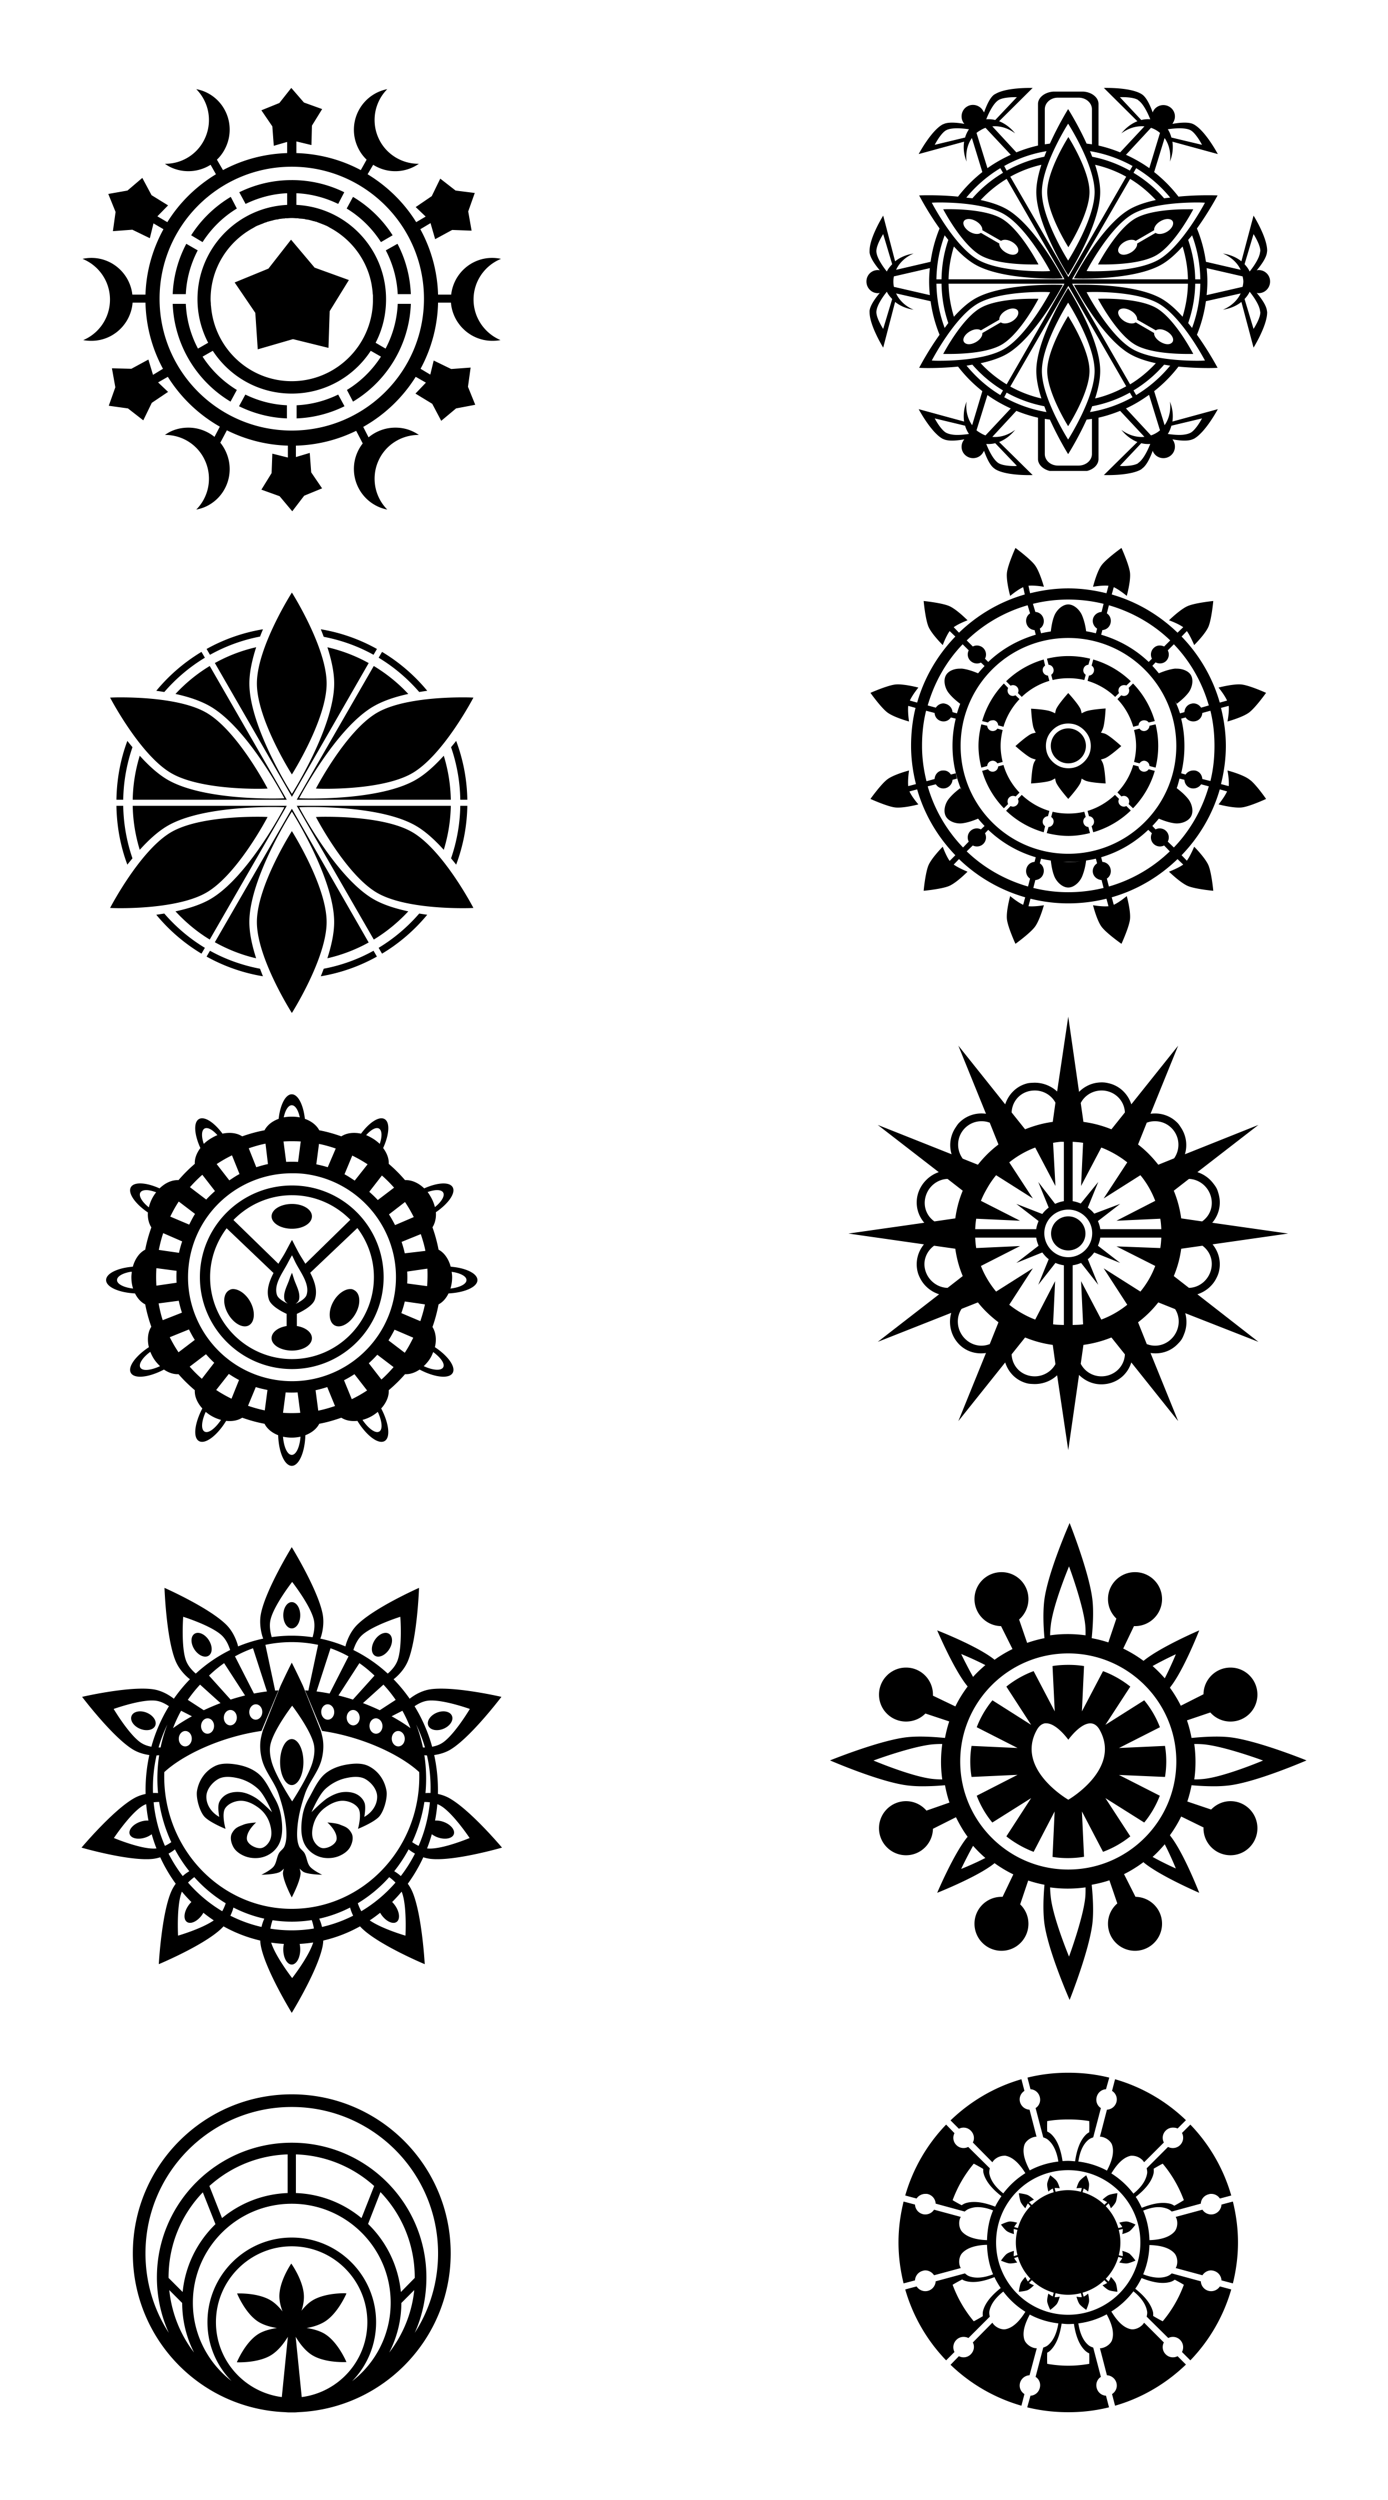 <svg xmlns="http://www.w3.org/2000/svg" viewBox="0 0 500 900"><path clip-path="url(#clipPath8634)" fill="url(#linearGradient8688)" d="M-527.04 916.5h450v300h-450z" transform="translate(0 -152.36)"/><path d="M105.103 393.943c-2.265 0-4.165 3.773-4.728 8.842-2.345.843-4.143 2.308-5.077 4.114-2.772.51-5.45 1.271-8.054 2.189-1.828-1.202-4.423-1.55-7.09-.963-3.017-4.088-6.536-6.382-8.492-5.253-2.016 1.164-1.684 5.59.525 10.418-1.346 1.792-2.096 3.751-2.014 5.603.002.029-.001.058 0 .087a53.665 53.665 0 00-5.865 5.865c-.029-.001-.058.002-.087 0-2.266-.1-4.708.988-6.741 2.977-4.785-2.165-9.175-2.44-10.33-.438-1.207 2.091 1.498 5.963 6.128 9.105-.144 2.006.306 3.907 1.225 5.34.014.02-.014.067 0 .087-.91 2.581-1.679 5.222-2.188 7.966-2.064 1.037-3.68 3.306-4.465 6.128-5.468.444-9.63 2.434-9.63 4.815 0 2.494 4.565 4.506 10.418 4.815.886 1.783 2.165 3.18 3.677 3.94.513 2.761 1.271 5.457 2.189 8.053-1.243 1.89-1.548 4.588-.876 7.354-4.829 3.18-7.713 7.14-6.478 9.279 1.282 2.22 6.525 1.63 11.906-1.226 1.678 1.159 3.529 1.764 5.252 1.664 1.796 2.092 3.772 3.983 5.865 5.777.014.015-.014.075 0 .088-.098 2.16.9 4.48 2.714 6.478-2.793 5.331-3.426 10.46-1.225 11.73 2.257 1.304 6.552-1.944 9.804-7.265 2.186.24 4.25-.133 5.778-1.138 2.605.917 5.282 1.678 8.054 2.188.894 1.779 2.644 3.243 4.902 4.115.19 6.153 2.32 11.03 4.903 11.03s4.712-4.877 4.902-11.03c2.288-.872 4.095-2.333 4.99-4.115 2.742-.509 5.388-1.28 7.966-2.188 1.529 1.005 3.592 1.377 5.778 1.138 3.252 5.32 7.548 8.569 9.805 7.266 2.2-1.271 1.567-6.4-1.226-11.731 1.813-1.998 2.812-4.318 2.714-6.478-.001-.028.002-.06 0-.088 2.094-1.794 4.07-3.685 5.865-5.777 1.72.1 3.555-.51 5.253-1.664 5.38 2.856 10.624 3.446 11.906 1.226 1.23-2.13-1.6-6.107-6.391-9.28.656-2.736.32-5.371-.875-7.265a53.757 53.757 0 002.188-8.142c1.495-.771 2.721-2.155 3.59-3.94 5.853-.308 10.417-2.32 10.417-4.814 0-2.382-4.162-4.372-9.63-4.815-.766-2.815-2.337-5.075-4.377-6.128-.514-2.77-1.267-5.451-2.188-8.053.92-1.455 1.385-3.386 1.225-5.428 4.569-3.13 7.24-6.941 6.04-9.017-1.149-1.99-5.486-1.696-10.242.438-2.063-2-4.555-3.078-6.828-2.977-.014-.014-.075.015-.088 0a53.665 53.665 0 00-5.865-5.865c.002-.029-.001-.058 0-.087.082-1.852-.667-3.811-2.013-5.603 2.208-4.827 2.54-9.254.525-10.418-1.956-1.13-5.476 1.165-8.492 5.253-2.668-.588-5.262-.24-7.09.963-2.579-.908-5.225-1.68-7.967-2.189-.933-1.807-2.793-3.271-5.165-4.114-.563-5.069-2.463-8.842-4.727-8.842zm0 3.94c1.27 0 2.356 1.8 2.889 4.377a14.643 14.643 0 00-2.89-.263c-1 0-1.975.077-2.888.263.532-2.577 1.62-4.378 2.889-4.378zm-30.816 8.228c1.098-.063 2.586.917 4.027 2.54-.715.27-1.402.646-2.101 1.05-1.053.607-2 1.32-2.801 2.1-.909-2.6-.87-4.86.262-5.515.195-.112.376-.16.613-.175zm61.63 0c.236.015.417.063.612.175 1.133.655 1.171 2.915.263 5.516a14.179 14.179 0 00-2.802-2.101c-.699-.404-1.386-.78-2.1-1.05 1.44-1.623 2.928-2.603 4.026-2.54zm-30.64 4.728c1.051.005 2.018.017 3.064.087l-.963 7.354a40.868 40.868 0 00-4.29 0l-.962-7.354c1.05-.063 2.1-.093 3.151-.087zm-9.63.875l.876 7.354c-1.412.294-2.824.696-4.202 1.138l-2.714-6.829c1.992-.668 4.003-1.263 6.04-1.663zm19.26.088c2.045.416 4.06.988 6.04 1.663l-2.889 6.74c-1.382-.453-2.708-.747-4.114-1.05l.963-7.353zm-31.341 4.114l2.714 6.74c-1.292.654-2.452 1.483-3.677 2.277l-4.552-5.866a50.286 50.286 0 015.515-3.151zm43.332.087c1.858.926 3.771 1.985 5.516 3.152l-4.64 5.865c-1.217-.795-2.409-1.622-3.677-2.276l2.801-6.74zm-22.499 6.39c1.881-.033 3.768.006 5.69.263 20.502 2.751 34.967 21.606 32.216 42.108-2.751 20.502-21.606 34.878-42.108 32.129-20.502-2.751-34.878-21.606-32.129-42.108 2.493-18.58 18.146-32.062 36.33-32.391zm-31.515.526l4.552 5.865c-1.064.957-2.175 1.985-3.151 3.064l-5.866-4.464c1.372-1.544 2.875-3.077 4.465-4.465zm64.693.263a47.877 47.877 0 014.377 4.377l-5.865 4.464c-.95-1.06-1.987-2.002-3.064-2.976l4.552-5.865zm-32.39 3.589c-18.265 0-33.177 14.738-33.177 33.003s14.913 33.091 33.177 33.091 33.003-14.826 33.003-33.091-14.738-33.003-33.003-33.003zm-52.525 1.663c.984-.017 2.262.305 3.59.788a14.67 14.67 0 00-1.139 1.663 13.869 13.869 0 00-1.488 3.765c-2.433-1.92-3.772-4.114-3.064-5.34.339-.587 1.097-.86 2.101-.876zm104.876 0c1.003.018 1.762.29 2.1.876.7 1.211-.6 3.35-2.976 5.252a13.892 13.892 0 00-1.488-3.677c-.358-.619-.715-1.216-1.138-1.75 1.286-.458 2.544-.717 3.501-.7zm-52.35 1.839c8.23 0 15.656 3.399 21.009 8.841l-16.195 15.845c-.9-1.511-1.87-2.947-2.627-4.377-1.748-3.306-1.847-3.616-2.188-4.202-.342.586-.528.896-2.276 4.202-.756 1.43-1.727 2.866-2.627 4.377L84.09 439.202c5.36-5.494 12.823-8.93 21.098-8.93zm-40.795 2.276l5.865 4.464c-.802 1.228-1.444 2.57-2.1 3.852l-6.829-2.889c.927-1.864 1.892-3.678 3.064-5.427zm81.502.175a49.32 49.32 0 013.152 5.427l-6.741 2.89c-.648-1.282-1.398-2.637-2.189-3.853l5.778-4.464zm-40.708.7c-4.02 0-7.353 1.98-7.353 4.465s3.333 4.464 7.353 4.464 7.179-1.98 7.179-4.464-3.158-4.465-7.179-4.465zm23.548 8.667c3.717 4.936 5.953 11.033 5.953 17.683 0 16.285-13.217 29.502-29.502 29.502-16.285 0-29.503-13.217-29.503-29.502 0-6.625 2.262-12.67 5.953-17.596l16.896 16.108c-1.626 3.173-2.698 6.396-1.663 9.542.72 2.189 4.152 4.127 6.39 5.165v4.377c-3.151.495-5.428 2.275-5.428 4.377 0 2.485 3.333 4.465 7.354 4.465 4.02 0 7.178-1.98 7.178-4.465 0-2.102-2.273-3.882-5.427-4.377v-4.377c2.23-1.034 5.755-2.965 6.478-5.165 1.042-3.17-.018-6.434-1.663-9.63l16.983-16.107zm-69.946 1.838l6.829 2.977a39.021 39.021 0 00-1.138 4.114l-7.266-1.05c.412-2.044.902-4.06 1.575-6.04zm92.794.35c.67 1.995 1.262 4 1.664 6.04l-7.442.876c-.296-1.409-.695-2.738-1.138-4.114l6.916-2.802zm-46.398 7.616c.254.45.861 1.833 1.314 2.714 1.822 3.552 5.165 7.698 3.939 11.556-.438 1.379-2.496 2.52-3.94 3.239.529-.46 1.087-.96 1.226-1.576.579-2.554-1.174-5.238-1.926-7.704a66.595 66.595 0 00-.613-1.926c-.053.132-.582 1.253-.787 1.926-.752 2.466-2.505 5.15-1.926 7.704.134.593.638 1.037 1.138 1.488-1.436-.726-3.425-1.805-3.852-3.151-1.226-3.858 2.117-8.004 3.94-11.556.452-.881 1.234-2.263 1.488-2.714zm-48.847 4.64l7.266.963a41.303 41.303 0 000 4.29l-7.266 1.05a50.437 50.437 0 010-6.303zm97.609.175c.126 2.09.05 4.22-.087 6.303l-7.179-.963a39.48 39.48 0 000-4.29l7.266-1.05zm-106.888 1.138c.135-.022.299.02.437 0-.084.631-.175 1.261-.175 1.926 0 1.47.221 2.855.613 4.115-3.293-.393-5.778-1.582-5.778-3.064 0-1.354 2.046-2.489 4.903-2.977zm115.642 0c3.072.445 5.34 1.559 5.34 2.977 0 1.482-2.484 2.67-5.778 3.064.383-1.257.613-2.655.613-4.115 0-.66-.093-1.298-.175-1.926zm-78.962 6.216c-.473.028-.822.205-1.226.437-2.152 1.243-2.36 5.01-.35 8.492 2.01 3.482 5.377 5.357 7.529 4.114 2.152-1.242 2.36-5.184.35-8.666-1.634-2.83-4.256-4.498-6.303-4.377zm42.195 0c-1.95.146-4.27 1.765-5.778 4.377-2.01 3.482-1.801 7.424.35 8.666 2.153 1.243 5.519-.632 7.53-4.114s1.801-7.25-.35-8.492c-.404-.232-.755-.41-1.226-.437a5.798 5.798 0 00-.35 0c-.083.003-.094-.004-.176 0zm-61.54 4.202c.292 1.415.695 2.91 1.137 4.29l-6.916 2.713c-.666-1.986-1.088-4.01-1.488-6.04l7.266-.963zm81.413.262l7.266 1.05c-.41 2.043-.993 4.064-1.663 6.041l-6.829-2.889c.457-1.388.922-2.785 1.226-4.202zM68.07 478.595c.648 1.281 1.31 2.549 2.101 3.765l-5.865 4.464a49.095 49.095 0 01-3.152-5.427l6.916-2.802zm74.06.088l6.74 2.889c-.922 1.857-1.897 3.685-3.063 5.427l-5.865-4.464c.797-1.221 1.534-2.577 2.188-3.852zm-87.98 7.966c.263.679.58 1.35.963 2.014.716 1.24 1.604 2.263 2.539 3.151-3.253 1.515-6.309 1.88-7.091.525-.753-1.304.853-3.681 3.589-5.69zm101.898.088c2.713 2.002 4.34 4.216 3.59 5.515-.777 1.345-3.78 1.047-7.004-.438.947-.888 1.823-1.912 2.539-3.152.362-.628.623-1.283.875-1.925zm-81.85.787c.957 1.065 1.894 2.087 2.976 3.064l-4.465 5.778a48.574 48.574 0 01-4.377-4.377l5.865-4.465zm61.717.175l5.865 4.465c-1.371 1.545-2.788 3.073-4.377 4.465l-4.552-5.866a40.55 40.55 0 003.063-3.064zm-53.488 6.916c1.22.797 2.406 1.537 3.677 2.189l-2.714 6.74c-1.863-.926-3.767-1.98-5.515-3.151l4.552-5.778zm45.26.088l4.552 5.865c-1.759 1.168-3.665 2.235-5.516 3.151l-2.8-6.828c1.276-.647 2.549-1.4 3.763-2.188zm-35.542 4.64c1.377.456 2.799.749 4.202 1.05l-.963 7.353c-2.043-.414-4.06-.99-6.04-1.663l2.8-6.74zm25.737 0l2.801 6.828c-1.992.669-4 1.26-6.04 1.663l-.963-7.353a41.94 41.94 0 004.202-1.138zm-14.97 1.925a38.52 38.52 0 004.29 0l.963 7.354a48.59 48.59 0 01-6.215 0l.962-7.354zm-28.8 7.004a14.234 14.234 0 002.1 1.488 13.904 13.904 0 003.415 1.4c-2.091 3.085-4.561 5.006-5.953 4.203-1.355-.783-1.077-3.84.438-7.091zm61.98 0c1.515 3.252 1.88 6.308.525 7.09-1.392.804-3.95-1.117-6.04-4.201a13.907 13.907 0 003.414-1.401 14.23 14.23 0 002.1-1.488zm-34.142 8.93c.994.226 2.047.35 3.152.35s2.15-.124 3.151-.35c-.278 3.689-1.552 6.565-3.151 6.565-1.6 0-2.874-2.876-3.152-6.566zM104.928 31.655l-4.29 5.428-6.478 2.626 3.94 5.778.525 7.003 4.815-1.4v4.026c-8.349.26-16.178 2.423-23.11 6.128l-2.19-3.764c1.444-1.372 2.592-3.037 3.415-4.99 3.194-7.586-.293-16.327-7.88-19.522-.962-.405-1.989-.682-2.976-.875a15.78 15.78 0 013.327 17.246c-2.557 6.072-8.416 9.677-14.62 9.63.828.57 1.664 1.082 2.627 1.487a15.026 15.026 0 0013.831-1.138l1.926 3.415c-7.1 4.313-13.13 10.19-17.508 17.245l-3.59-2.1 3.853-3.94-5.953-3.677-3.327-6.215-5.34 4.552-6.916 1.225 2.627 6.478-.963 6.916 7.003-.525 6.303 3.064 1.313-5.34 3.59 2.1c-3.855 7.045-6.215 15.017-6.479 23.549h-4.727c-.847-7.484-7.184-13.28-14.882-13.22a15.185 15.185 0 00-3.064.351c5.754 2.318 9.84 7.943 9.892 14.532.052 6.588-3.912 12.299-9.63 14.707.987.197 2.02.27 3.065.262 7.785-.06 14.096-6.128 14.707-13.744h4.64c.2 8.604 2.453 16.703 6.302 23.81l-3.589 2.19-1.663-5.516-6.128 3.327-7.003-.175 1.225 6.828-2.363 6.653 6.916.963 5.515 4.29 3.064-6.303 5.865-3.94-3.59-3.414 3.502-2.013a53.035 53.035 0 0018.734 17.946l-1.926 3.676a14.98 14.98 0 00-9.367-3.326c-1.936-.004-3.968.34-5.865 1.138-.963.406-1.798.917-2.626 1.488 6.203-.048 12.063 3.557 14.62 9.63A15.78 15.78 0 0170.7 183.45c.987-.193 2.013-.47 2.976-.875 7.587-3.194 11.074-11.935 7.88-19.522a14.85 14.85 0 00-2.19-3.677l2.364-4.464c6.649 3.303 14.096 5.303 21.974 5.515v4.29l-5.603-1.401-.262 7.003-3.677 5.953 6.566 2.364 4.552 5.427 4.29-5.603 6.39-2.626h.087l-3.94-5.778-.524-7.003-4.99 1.488v-4.114a52.236 52.236 0 0021.71-5.34l2.364 4.552a14.783 14.783 0 00-2.013 3.414c-3.195 7.586.38 16.327 7.966 19.522.964.405 1.902.682 2.89.875a15.78 15.78 0 01-3.327-17.245c2.556-6.073 8.503-9.678 14.707-9.63a15.255 15.255 0 00-2.714-1.488c-1.897-.799-3.842-1.141-5.778-1.138a15.102 15.102 0 00-9.63 3.501l-1.925-3.764a52.851 52.851 0 0018.908-18.034l3.677 2.1-3.764 3.94 6.04 3.677 3.24 6.128 5.34-4.465 6.915-1.313-2.626-6.478.963-6.916-7.004.526-6.303-3.064-1.225 5.077-3.502-2.1a52.453 52.453 0 006.303-23.811h4.64c.61 7.615 7.01 13.683 14.794 13.744 1.046.009 2.078-.066 3.064-.263-5.717-2.408-9.768-8.118-9.717-14.707.052-6.588 4.138-12.213 9.893-14.532a15.155 15.155 0 00-3.064-.35c-7.698-.06-14.036 5.735-14.882 13.219h-4.728a52.235 52.235 0 00-6.39-23.548l3.677-2.189 1.663 5.778 6.128-3.326 7.003.262-1.225-6.916 2.363-6.653-6.916-.875-5.515-4.29-3.064 6.303-5.777 3.94 3.589 3.414-3.414 2.014c-4.378-7.055-10.41-12.933-17.509-17.246l2.014-3.414a14.826 14.826 0 0013.744 1.138 15.261 15.261 0 002.714-1.489c-6.204.048-12.15-3.557-14.707-9.63s-1.043-12.84 3.326-17.245c-.986.193-1.925.47-2.889.876-7.586 3.194-11.16 11.935-7.966 19.521.82 1.95 1.974 3.62 3.414 4.99l-2.1 3.765c-6.935-3.71-14.847-5.869-23.2-6.128v-4.202l5.428 1.313.175-7.004 3.677-5.952-6.566-2.364-4.552-5.252zm.175 28.364c26.308 0 47.623 21.307 47.623 47.535 0 26.229-21.315 47.448-47.623 47.448s-47.623-21.22-47.623-47.448 21.315-47.535 47.623-47.535zm0 4.815a42.708 42.708 0 00-18.908 4.377l2.276 4.202c4.566-2.219 9.609-3.621 14.97-3.852v4.202c-17.992.874-32.304 15.758-32.304 33.965a33.797 33.797 0 003.852 15.67l-3.677 2.101a38.009 38.009 0 01-4.377-16.107h-4.727c.576 14.928 8.775 27.963 20.835 35.192l2.276-4.202c-4.947-3.01-9.207-7.132-12.344-11.993l3.677-2.101c6.069 9.283 16.533 15.407 28.452 15.407 11.918 0 22.385-6.124 28.452-15.407l3.677 2.1c-3.136 4.862-7.309 8.983-12.256 11.994l2.188 4.202c12.06-7.23 20.259-20.264 20.835-35.192h-4.727a38.002 38.002 0 01-4.377 16.107l-3.59-2.1c2.445-4.692 3.765-10.014 3.765-15.67 0-18.211-14.307-33.097-32.303-33.966V69.56c5.361.23 10.492 1.634 15.057 3.852l2.189-4.202a42.714 42.714 0 00-18.909-4.377zm-21.974 6.04c-5.764 3.443-10.668 8.18-14.27 13.832l4.115 2.45c3.155-4.904 7.348-9.056 12.344-12.08l-2.189-4.202zm44.034 0l-2.276 4.202c4.993 3.024 9.192 7.175 12.344 12.08l4.202-2.45c-3.6-5.652-8.507-10.389-14.27-13.832zm-22.06 7.616c.56 0 1.111.056 1.663.088.195.01.42-.014.613 0 .1.008.163.079.263.087.64.056 1.299.079 1.926.175.02.004.068-.003.087 0 .224.035.39.135.613.175.01 0 .08-.002.087 0 .229.041.386.041.613.088h.088c.236.048.466.12.7.175.433.1.8.23 1.225.35.015.003.074-.004.088 0 .025.009.062-.006.087 0 .2.057.327.113.526.175.03.01.057-.009.087 0 .095.03.256.057.35.087.112.036.239.138.35.175.202.068.326.103.526.175.045.018.13.07.175.088.086.031.177.055.262.087.137.052.302.122.438.175.441.174.882.33 1.313.525.217.099.398.16.613.263.426.206.81.475 1.225.7 7.681 4.176 13.318 11.663 14.882 20.573.004.03-.005.057 0 .087.16.928.28 1.846.35 2.801v.088c.018.23.077.469.088.7.01.223-.005.477 0 .7v.088c.005.215 0 .397 0 .613v.087c0 .202.004.413 0 .613 0 .051.004.124 0 .175v.087c-.448 15.811-13.382 28.539-29.24 28.539-15.28 0-27.771-11.784-29.063-26.788-.022-.267-.07-.52-.087-.788-.004-.028.003-.06 0-.087v-.263c-.023-.457-.085-.938-.088-1.4v-.088-.087c0-11.095 6.21-20.7 15.32-25.65.414-.224.8-.495 1.225-.7.429-.206.874-.34 1.314-.525.055-.022.119-.065.175-.088.164-.068.36-.109.525-.175.2-.078.411-.188.613-.262.042-.014.132-.074.175-.087.182-.066.341-.113.525-.176.036-.01.05.011.087 0 .19-.063.421-.202.613-.262.028-.009.06.009.088 0 .201-.062.409-.117.612-.175.21-.06.489-.12.7-.175l.35-.088c.189-.045.425-.133.614-.175.294-.065.578-.118.875-.175.088-.017.175.018.263 0 .219-.039.48-.14.7-.175.212-.032.487-.06.7-.087.235-.03.464-.062.7-.087.165-.018.273.014.438 0 .073-.01.19-.083.263-.088.238-.02.46.014.7 0 .555-.032 1.1-.087 1.663-.087zm-.262 7.791L96.699 96.7l-12.168 4.99 7.441 10.942.875 13.132 12.694-3.677 12.781 3.151.438-13.218 6.916-11.206-12.344-4.464-8.491-10.068zM67.11 87.77a42.594 42.594 0 00-4.903 18.12h4.727c.266-5.666 1.816-11.001 4.29-15.757l-4.115-2.364zm76.074 0l-4.202 2.363c2.472 4.757 4.023 10.09 4.29 15.758h4.726c-.273-6.527-1.938-12.666-4.814-18.12zm-54.8 54.275l-2.277 4.202a42.762 42.762 0 0017.246 4.377v-4.727c-5.358-.243-10.41-1.623-14.97-3.852zm33.44 0c-4.561 2.229-9.613 3.61-14.97 3.852v4.727a42.758 42.758 0 0017.245-4.377l-2.276-4.202zM103.878 868.462c-.417 0-.899-.07-1.314-.087-30.454-1.309-54.714-26.387-54.714-57.164 0-31.614 25.639-57.252 57.253-57.252s57.252 25.638 57.252 57.252c0 30.777-24.346 55.857-54.8 57.164-.415.029-.81.078-1.226.087H103.878zm-2.364-5.515l2.189-21.711c-1.336 2.23-3.414 4.967-5.953 6.565-4.749 2.99-12.431 2.626-12.431 2.626s2.955-7.165 7.703-10.154c1.97-1.24 4.52-1.845 6.741-2.189-2.23-.355-4.766-1.017-6.74-2.276-4.732-3.016-7.617-10.155-7.617-10.155s7.612-.39 12.344 2.627c1.527.973 2.915 2.402 4.027 3.851-.632-1.684-1.113-3.562-1.138-5.34-.078-5.61 4.29-11.906 4.29-11.906s4.473 6.208 4.551 11.819c.026 1.723-.318 3.507-.875 5.165 1.072-1.362 2.324-2.67 3.764-3.59 3.842-2.454 9.605-2.713 11.643-2.713.47 0 .788.086.788.086s-2.975 7.047-7.704 10.068c-1.973 1.26-4.423 2.006-6.653 2.363 2.223.342 4.682.95 6.653 2.189 4.752 2.985 7.704 10.067 7.704 10.067s-7.68.446-12.43-2.539c-2.537-1.593-4.529-4.338-5.866-6.566l2.188 21.712c13.37-1.746 23.636-13.116 23.636-26.963 0-15.055-12.17-27.313-27.224-27.313-15.056 0-27.314 12.258-27.314 27.313 0 13.848 10.353 25.218 23.725 26.963zm25.3-5.69c8.46-6.513 13.92-16.772 13.92-28.276 0-19.677-15.954-35.63-35.63-35.63s-35.63 15.953-35.63 35.63c0 11.49 5.474 21.674 13.92 28.189-5.36-5.481-8.667-12.915-8.667-21.186 0-16.788 13.588-30.465 30.376-30.465 16.789 0 30.377 13.676 30.377 30.465 0 8.283-3.294 15.79-8.667 21.272zm-56.902-10.33c-2.742-5.352-4.267-11.437-4.29-17.858l-4.64-4.64c.86 8.415 4.036 16.144 8.93 22.497zm70.297 0c4.894-6.355 8.16-14.084 9.016-22.498l-4.64 4.64c-.019 6.424-1.634 12.505-4.376 17.858zm-79.401-7.091a48.524 48.524 0 01-4.29-19.96c0-26.8 21.786-48.498 48.586-48.498s48.499 21.697 48.499 48.499c0 7.092-1.468 13.886-4.202 19.959 5.336-8.24 8.404-18.078 8.404-28.626 0-29.111-23.589-52.7-52.7-52.7s-52.7 23.589-52.7 52.7c0 10.559 3.058 20.38 8.405 28.626zm4.99-14.707c.931-9.558 5.3-18.096 11.818-24.424l-4.552-11.468c-7.656 7.969-12.344 18.716-12.344 30.639v.173l5.078 5.077zm78.613 0l4.99-5.078v-.173c0-11.928-4.682-22.756-12.344-30.727l-4.465 11.468a39.515 39.515 0 0111.819 24.512zm-64.43-26.614c6.468-5.35 14.669-8.683 23.635-9.016v-13.92c-10.832.357-20.67 4.602-28.189 11.38l4.553 11.556zm50.249 0l4.552-11.555c-7.52-6.774-17.357-11.028-28.19-11.38v13.919c8.972.327 17.165 3.669 23.637 9.016zM384.818 365.987l-4.008 26.962c-2.233-2.11-5.428-3.317-8.623-3.158-.744.039-1.439.054-2.186.243-3.91.989-6.73 3.966-7.895 7.53l-16.882-21.133 9.96 24.533c-3.46-.496-7.09.578-9.717 3.28-.537.552-.93 1.197-1.336 1.821a11.335 11.335 0 00-1.336 9.474l-26.6-10.567 21.984 17.004c-2.137.702-4.056 2.098-5.466 3.886a11.708 11.708 0 00-2.065 4.009c-1.065 3.764-.055 7.578 2.308 10.323l-27.327 3.887 27.205 3.886c-2.268 2.766-3.235 6.495-2.186 10.203.21.741.512 1.4.85 2.064 1.428 2.783 3.941 4.797 6.802 5.709l-22.104 17.125 26.477-10.445a11.74 11.74 0 00.364 7.53 11.567 11.567 0 002.43 3.765c2.627 2.702 6.273 3.686 9.716 3.158l-9.96 24.533 16.883-21.133c1.14 3.615 3.945 6.532 7.894 7.53.748.19 1.443.205 2.187.243 3.219.16 6.385-1.017 8.623-3.157l4.008 26.962 3.886-27.084c1.743 1.744 3.97 2.921 6.437 3.28 1.444.209 3 .134 4.494-.244 3.95-.999 6.79-3.915 7.895-7.53l16.882 21.133-9.96-24.533c3.444.527 7.09-.456 9.717-3.158.537-.552 1.045-1.065 1.458-1.7.412-.635.702-1.387.971-2.065.936-2.347 1.034-5 .365-7.409l26.356 10.324-21.983-17.125c2.86-.913 5.374-2.926 6.801-5.709.339-.663.64-1.323.85-2.064 1.05-3.708.083-7.437-2.185-10.203l27.205-3.886-27.327-3.887c2.364-2.745 3.373-6.559 2.307-10.324-.21-.741-.384-1.39-.728-2.064-.344-.675-.884-1.371-1.336-1.944a11.672 11.672 0 00-5.587-3.886l21.983-17.004-26.478 10.567c.953-3.16.523-6.594-1.336-9.474-.405-.624-.799-1.269-1.336-1.821-2.623-2.698-6.26-3.77-9.716-3.28l9.959-24.533-16.882 21.133c-1.13-3.564-3.985-6.541-7.895-7.53-.747-.189-1.43-.325-2.186-.364-.756-.04-1.586.017-2.308.12-2.466.359-4.694 1.536-6.437 3.28l-3.886-27.084zm-12.51 26.599c3.28-.177 6.341 1.526 7.895 4.372l-.971 6.923c-3.455.464-6.733 1.37-9.96 2.672l-4.858-6.073c.16-3.59 2.494-6.715 6.194-7.651a8.972 8.972 0 011.7-.243zm25.02 0a7.84 7.84 0 011.58.243c3.7.936 6.156 4.062 6.315 7.651l-4.858 6.073a41.156 41.156 0 00-10.08-2.672l-.973-6.801c1.525-2.939 4.678-4.674 8.017-4.494zm-43.967 11.052c1.046-.022 2.037.108 3.037.486h.121l3.158 7.895a40.832 40.832 0 00-7.409 7.287l-5.465-2.186c-2.409-3.29-2.213-7.905.729-10.931a8.398 8.398 0 015.83-2.551zm62.915 0a8.398 8.398 0 015.83 2.55c2.9 2.983 3.146 7.53.85 10.81l-5.709 2.308c-2.097-2.676-4.48-5.152-7.287-7.287l3.158-7.895h.122c1-.378 1.99-.508 3.036-.486zm-34.251 7.409c.4-.039.815.022 1.214 0v21.376c-1.12.156-2.164.522-3.158.972l-6.072-7.895 3.765 9.23c-.877.673-1.652 1.418-2.308 2.309l-9.352-3.644 8.016 6.194c-.384.931-.718 1.882-.85 2.915h-21.983c.059-1.26.156-2.5.365-3.765l15.789.729-14.089-7.166c.63-1.634 1.514-3.295 2.429-4.858a32.874 32.874 0 013.036-4.373l13.239 8.38-8.502-12.995a33.897 33.897 0 019.352-5.344l7.288 13.846-.85-15.547c.882-.141 1.75-.279 2.671-.364zm4.372 0c1.252.076 2.5.163 3.765.364l-.729 15.546 7.288-13.845c1.66.622 3.27 1.404 4.858 2.307a34.446 34.446 0 014.494 3.037l-8.502 12.995 13.238-8.38c2.305 2.784 4.076 5.927 5.344 9.23l-13.967 7.166 15.79-.728c.209 1.267.306 2.486.364 3.765h-21.983c-.133-1.033-.466-1.984-.85-2.915l8.016-6.194-9.352 3.522c-.644-.86-1.455-1.533-2.308-2.186l3.765-9.23-6.315 7.772c-.92-.39-1.893-.708-2.915-.85v-21.376zm-45.06 13.36l5.465 4.251c-1.35 3.235-2.214 6.604-2.672 9.96l-7.53 1.092c-2.816-1.98-4.16-5.445-3.158-8.987 1.04-3.674 4.281-6.202 7.895-6.316zm86.963 0c3.613.114 6.854 2.642 7.894 6.316 1.003 3.542-.341 7.007-3.157 8.987l-7.53-1.093c-.47-3.401-1.355-6.781-2.673-9.959l5.466-4.25zm-43.48 11.053c4.742 0 8.623 3.758 8.623 8.501s-3.88 8.624-8.624 8.624-8.623-3.88-8.623-8.624 3.88-8.501 8.623-8.501zm0 2.429a6.202 6.202 0 00-6.195 6.194c0 3.415 2.78 6.073 6.194 6.073s6.194-2.658 6.194-6.073-2.779-6.194-6.194-6.194zm-33.522 7.651h21.983c.135 1.03.464 1.993.85 2.915l-8.016 6.195 9.352-3.766c.658.882 1.429 1.766 2.308 2.43l-3.766 9.23 6.195-7.895c.953.411 1.97.702 3.036.85v21.498c-1.3-.057-2.596-.039-3.887-.242l.73-15.547-7.167 13.846c-1.66-.622-3.27-1.404-4.858-2.308a34.5 34.5 0 01-4.494-3.036l8.502-13.117-13.239 8.38c-2.3-2.78-4.198-5.933-5.465-9.23l14.089-7.166-15.79.728c-.202-1.227-.303-2.527-.364-3.765zm45.06 0h21.983c-.06 1.245-.16 2.516-.365 3.766l-15.789-.608 13.967 7.045c-.632 1.639-1.39 3.29-2.307 4.858a33.088 33.088 0 01-3.037 4.372l-13.238-8.38 8.501 13.117a33.884 33.884 0 01-9.352 5.344l-7.287-13.846.729 15.546c-1.246.201-2.496.183-3.765.243V455.5a11.749 11.749 0 003.036-.85l6.194 7.895-3.765-9.23c.879-.664 1.65-1.548 2.308-2.43l9.352 3.765-8.016-6.194c.386-.922.714-1.886.85-2.915zm-59.877 2.915l7.651 1.093a39.558 39.558 0 002.673 9.838l-5.466 4.251c-3.631-.095-6.972-2.627-8.016-6.316-.984-3.476.446-6.866 3.158-8.866zm96.679 0c2.711 2 4.02 5.39 3.036 8.867-1.044 3.688-4.263 6.22-7.895 6.315l-5.465-4.25a38.859 38.859 0 002.672-9.838l7.652-1.093zM352.27 468.86c2.097 2.676 4.603 5.032 7.409 7.166l-3.158 7.895h-.122c-3 1.133-6.453.416-8.866-2.065-2.815-2.895-3.294-7.312-1.214-10.567.029-.046.09-.076.121-.12l5.83-2.309zm64.978 0l6.073 2.43c2.08 3.254 1.601 7.67-1.214 10.566-2.413 2.481-5.866 3.198-8.866 2.065-.034-.01-.089.01-.122 0l-3.158-7.895c2.714-2.068 5.122-4.397 7.287-7.165zm-47.975 12.632c3.279 1.33 6.558 2.225 9.96 2.672l.971 6.923c-1.818 3.328-5.739 5.105-9.595 4.13-3.7-.937-6.035-4.062-6.194-7.652l4.858-6.073zm31.092 0l4.859 6.073c-.16 3.59-2.616 6.715-6.316 7.651-3.915.99-7.816-.822-9.595-4.25l.971-6.802a41.99 41.99 0 0010.081-2.672zM385.312 548.285s-7.974 18.047-9.142 27.978c-.47 4-.344 8.891.086 13.478a45.373 45.373 0 00-6.25 1.7l-2.892-8.418a9.752 9.752 0 003.359-7.356c0-5.374-4.32-9.694-9.694-9.694s-9.737 4.32-9.737 9.694c0 5.316 4.273 9.644 9.567 9.737l4.124 8.249c-2.284 1.132-4.455 2.416-6.463 3.869-.088-.072-.167-.143-.255-.213-6.106-4.82-20.409-10.374-20.409-10.374s5.937 14.014 10.8 19.983c.051.063.118.15.17.213-1.709 2.292-3.18 4.628-4.422 7.186l-8.078-3.87c.005-.124 0-.257 0-.382 0-5.375-4.32-9.737-9.695-9.737s-9.736 4.362-9.736 9.737c0 5.374 4.362 9.694 9.736 9.694 2.73 0 5.216-1.09 6.974-2.891l8.588 2.848c-.654 1.943-1.143 3.933-1.53 5.953-4.58-.452-9.435-.707-13.436-.298-9.844 1.006-27.978 8.376-27.978 8.376s18.047 7.847 27.978 9.015a44.306 44.306 0 005.57.297 88.154 88.154 0 007.866-.383c.404 2.096.898 4.183 1.615 6.25l-8.29 2.892c-1.775-2.058-4.42-3.401-7.357-3.401-5.374 0-9.736 4.362-9.736 9.737 0 5.374 4.362 9.737 9.736 9.737 5.305 0 9.584-4.247 9.695-9.525l8.291-4.167c1.228 2.478 2.606 4.908 4.21 7.058-.054.064-.119.107-.17.17-4.864 5.97-10.8 19.984-10.8 19.984s14.302-5.638 20.408-10.46c.09-.07.164-.139.255-.212a45.09 45.09 0 006.76 4.04l-3.869 8.078h-.382c-5.375 0-9.737 4.32-9.737 9.694s4.362 9.737 9.737 9.737c5.374 0 9.694-4.362 9.694-9.737a9.643 9.643 0 00-2.976-6.973l2.891-8.589a45.011 45.011 0 005.868 1.53c-.43 4.588-.556 9.48-.085 13.48 1.167 9.93 9.141 27.977 9.141 27.977s7.243-18.133 8.249-27.978c.408-4 .152-8.9-.298-13.478 2.116-.405 4.29-.892 6.378-1.616l2.849 8.334a9.605 9.605 0 00-3.36 7.313c0 5.375 4.363 9.737 9.737 9.737 5.375 0 9.737-4.362 9.737-9.737 0-5.316-4.273-9.602-9.566-9.694l-4.125-8.164c2.48-1.228 4.864-2.733 7.016-4.337.06.051.109.163.17.213 5.969 4.863 19.899 10.842 19.899 10.842s-5.554-14.345-10.375-20.45c-.067-.086-.1-.212-.17-.298a44.622 44.622 0 004.04-6.718l8.078 3.954c-.003.088-.043.167-.043.255 0 5.375 4.363 9.737 9.737 9.737 5.375 0 9.695-4.362 9.695-9.737s-4.32-9.737-9.695-9.737c-2.752 0-5.201 1.181-6.973 3.02l-8.589-2.892a44.949 44.949 0 001.531-5.868c2.624.245 5.367.374 7.951.383a46.143 46.143 0 005.485-.298c9.93-1.168 27.978-9.014 27.978-9.014s-18.133-7.37-27.978-8.376c-3.997-.408-8.859-.153-13.436.298-.405-2.117-.934-4.248-1.658-6.336l8.419-2.848a9.62 9.62 0 007.27 3.274c5.375 0 9.695-4.32 9.695-9.695s-4.32-9.736-9.694-9.736c-5.331 0-9.667 4.295-9.737 9.609l-8.164 4.124a45.518 45.518 0 00-3.912-6.463c.069-.084.104-.213.17-.297 4.821-6.107 10.375-20.367 10.375-20.367s-13.93 5.98-19.899 10.843c-.06.049-.11.078-.17.127a45.45 45.45 0 00-7.313-4.422l3.869-8.078c.13.005.252 0 .383 0 5.374 0 9.736-4.363 9.736-9.737 0-5.375-4.362-9.695-9.736-9.695-5.375 0-9.737 4.32-9.737 9.695 0 2.763 1.168 5.243 3.019 7.015l-2.892 8.59c-1.942-.655-3.975-1.145-5.995-1.531.45-4.579.707-9.479.298-13.479-1.006-9.844-8.249-27.977-8.249-27.977zm-.213 15.605s5.181 13.9 5.868 21.386c.1 1.062.095 2.265.085 3.444-4.177-.578-8.477-.616-12.756 0-.008-1.191.1-2.372.213-3.444.798-7.578 6.59-21.386 6.59-21.386zm-.297 31.337c21.471 0 38.947 17.434 38.947 38.904 0 21.472-17.477 38.905-38.947 38.905-21.472 0-38.905-17.434-38.905-38.905s17.434-38.904 38.905-38.904zm-38.565.212s4.37 1.76 8.717 3.997c-1.576 1.356-3.062 2.714-4.422 4.252-2.352-4.202-4.295-8.249-4.295-8.249zm77.342.086s-1.76 4.33-3.996 8.673a46.113 46.113 0 00-4.38-4.421c4.2-2.35 8.376-4.252 8.376-4.252zm-38.777 3.826c-1.892.004-3.8.127-5.655.425l.808 16.328-7.611-14.5a35.436 35.436 0 00-9.822 5.57l8.929 13.777-13.947-8.844a35.272 35.272 0 00-3.231 4.634 34.846 34.846 0 00-2.424 5.06l14.712 7.483-16.582-.765a34.316 34.316 0 000 11.183l16.582-.766-14.712 7.526c1.333 3.466 3.195 6.73 5.613 9.652l13.989-8.802-8.93 13.777c1.449 1.161 3.01 2.196 4.678 3.146 1.669.95 3.4 1.77 5.145 2.424l7.568-14.542-.765 16.37c3.785.606 7.633.556 11.352-.043l-.765-16.327 7.61 14.542a35.418 35.418 0 009.823-5.57l-8.972-13.776 13.99 8.801a34.657 34.657 0 003.188-4.592 34.64 34.64 0 002.424-5.06l-14.712-7.483 16.582.723a34.39 34.39 0 000-11.183l-16.582.765 14.754-7.483a34.753 34.753 0 00-5.655-9.694l-13.989 8.844 8.972-13.776a36.18 36.18 0 00-4.72-3.19 35.19 35.19 0 00-5.102-2.38l-7.611 14.499.765-16.328a35.636 35.636 0 00-5.697-.425zm-8.377 21.047c.155-.023.312 0 .468 0 3.742-.018 7.951 5.91 7.951 5.91s7.481-10.532 11.353-3.444c7.688 14.075-11.353 25.044-11.353 25.044s-19.083-10.968-11.395-25.044c.847-1.55 1.892-2.305 2.976-2.466zm-36.992 7.44c-.58 4.181-.616 8.475 0 12.757-.117.003-.139 0-.255 0-1.069-.001-2.178-.069-3.146-.17-7.578-.799-21.387-6.634-21.387-6.634s13.9-5.138 21.387-5.825a34.742 34.742 0 013.401-.127zm90.778 0c1.177-.008 2.341.031 3.401.128 7.487.687 21.387 5.825 21.387 5.825s-13.81 5.835-21.387 6.633c-.968.102-2.077.17-3.146.17-.115 0-.14.002-.255 0 .603-4.177.592-8.472 0-12.755zm-10.63 36.1c2.237 4.345 3.997 8.715 3.997 8.715s-4.178-1.817-8.377-4.166c1.555-1.376 3.042-2.995 4.38-4.55zm-69.05.552a45.972 45.972 0 004.422 4.38c-4.35 2.24-8.717 3.954-8.717 3.954s1.944-4.132 4.295-8.334zm27.764 14.966c4.175.603 8.475.592 12.756 0 .008 1.18.01 2.34-.086 3.402-.686 7.487-5.867 21.515-5.867 21.515s-5.793-13.936-6.59-21.515c-.112-1.074-.223-2.208-.213-3.402zM105.1 556.975s-9.42 15.316-11.114 24.012c-.475 2.44-.263 5.051.355 7.457.129.5.291.986.471 1.464a50.231 50.231 0 00-9.046 2.804 14.125 14.125 0 00-.393-1.383c-.808-2.345-2.061-4.62-3.79-6.357-6.162-6.188-22.327-13.34-22.327-13.34s.618 18.128 3.983 26.291c.945 2.29 2.544 4.323 4.373 5.948.261.232.532.451.81.66a55.118 55.118 0 00-5.797 7.014 12.904 12.904 0 00-.694-.53c-1.99-1.41-4.304-2.494-6.692-2.853-1.33-.2-2.87-.273-4.523-.251-8.93.12-21.14 2.958-21.14 2.958s10.817 14.307 18.189 18.879c1.811 1.123 3.917 1.78 6.028 2.066a58.564 58.564 0 00-1.335 14.016c-1.392.289-2.747.757-3.983 1.436-7.59 4.172-19.11 17.878-19.11 17.878s16.933 4.903 25.497 4.078a13.584 13.584 0 002.852-.606 56.093 56.093 0 005.592 9.535 14.53 14.53 0 00-1.598 2.754c-3.527 8.09-4.504 26.201-4.504 26.201s16.301-6.808 22.584-12.865c.252-.242.489-.497.722-.76a50.622 50.622 0 0013.237 5.117c.033.68.11 1.36.239 2.023 1.694 8.696 11.115 24.012 11.115 24.012s9.42-15.316 11.114-24.012c.13-.663.206-1.343.24-2.023a50.622 50.622 0 0013.237-5.118c.232.264.474.519.725.761 6.283 6.057 22.584 12.865 22.584 12.865s-.977-18.112-4.504-26.2a14.555 14.555 0 00-1.601-2.755 56.105 56.105 0 005.592-9.535 13.53 13.53 0 002.855.606c8.564.825 25.498-4.078 25.498-4.078s-11.52-13.707-19.111-17.878c-1.236-.679-2.592-1.147-3.983-1.436a67 67 0 00.014-1.46c0-4.319-.47-8.521-1.354-12.556 2.113-.287 4.218-.942 6.032-2.066 4.053-2.514 9.147-7.972 12.913-12.375 3.081-3.603 5.275-6.504 5.275-6.504s-13.131-3.05-22.116-2.958h-.004c-1.282.01-2.48.09-3.543.25-2.389.36-4.703 1.445-6.692 2.855-.238.169-.473.349-.698.533a55.112 55.112 0 00-5.797-7.018c.277-.208.549-.427.81-.66 1.83-1.625 3.432-3.657 4.377-5.948 3.365-8.162 3.983-26.29 3.983-26.29s-16.164 7.151-22.327 13.34c-1.729 1.736-2.986 4.01-3.793 6.357a13.94 13.94 0 00-.394 1.382 50.238 50.238 0 00-9.038-2.804c.18-.478.338-.964.467-1.463.618-2.406.826-5.018.351-7.458-1.694-8.696-11.115-24.012-11.115-24.012zm.148 12.517s6.65 8.52 7.807 13.657c.46 2.038.123 4.25-.452 6.26a50.307 50.307 0 00-5.63-.525c-.104-.003-.208-.008-.313-.01-.213-.005-.427-.014-.64-.02-.08-.003-.16-.003-.24-.003h-.054c-.208-.004-.416-.004-.625-.004-.307 0-.613.004-.919.006-.11.003-.221.005-.331.005-.037.003-.072.003-.108.003-.172.006-.343.01-.514.02a50.284 50.284 0 00-5.349.483c-.567-2-.896-4.194-.44-6.218 1.158-5.137 7.808-13.657 7.808-13.657zm-.143 7.27c-1.686 0-3.057 2.116-3.057 4.73s1.37 4.735 3.057 4.735c1.686 0 3.052-2.12 3.052-4.735s-1.366-4.73-3.052-4.73zm-39.113 5.279s10.155 3.163 13.924 6.728c1.449 1.37 2.368 3.305 2.995 5.237a52.525 52.525 0 00-12.388 8.493c-1.458-1.275-2.804-2.817-3.493-4.639-1.859-4.912-1.038-15.82-1.038-15.82zm78.22 0s.82 10.907-1.038 15.82c-.69 1.82-2.034 3.363-3.493 4.638a52.534 52.534 0 00-12.388-8.493c.627-1.932 1.546-3.867 2.995-5.237 3.769-3.565 13.924-6.728 13.924-6.728zm-73.067 5.79a2.168 2.168 0 00-1.158.4c-1.382.998-1.323 3.54.13 5.682 1.455 2.142 3.752 3.071 5.134 2.074 1.381-.997 1.322-3.543-.131-5.685-1.045-1.54-2.527-2.45-3.79-2.472a1.622 1.622 0 00-.185 0zm67.733 0c-1.263.022-2.745.932-3.79 2.471-1.454 2.142-1.512 4.688-.13 5.685 1.38.997 3.678.068 5.132-2.074 1.454-2.142 1.512-4.684.131-5.681a2.19 2.19 0 00-1.343-.402zm-33.777 3.328c3.25 0 6.421.34 9.49.985l-3.512 16.472c-.39-.03-.783-.06-1.177-.084l6.105 14.599c15.364 2.257 28.762 9.012 35.008 14.83.017.533.028 1.067.028 1.603 0 26.303-20.57 47.625-45.942 47.625s-45.939-21.322-45.939-47.625c0-.535.009-1.068.028-1.599 6.242-5.818 19.64-12.571 35.004-14.83l6.109-14.603c-.395.025-.79.053-1.181.085l-3.512-16.473a46.092 46.092 0 019.494-.984zm-13.962 2.217l5.032 15.546c-1.6.2-3.165.456-4.693.757l-6.83-13.387a42.74 42.74 0 016.49-2.916zm27.924 0a42.745 42.745 0 016.488 2.916l-6.827 13.386a68.66 68.66 0 00-4.693-.76l5.032-15.542zm-13.962 5.183s-1.843 3.594-4.041 8.354l-6.437 16.16c.008-.004.014-.004.025-.004a30.998 30.998 0 00-.66 2.696c-.476 2.488-.264 5.152.355 7.605 1.132 4.49 4.513 8.05 5.997 12.424 1.477 4.351 2.649 8.921 2.821 13.537.068 1.808-.005 3.728-.706 5.38-.408.962-1.413 1.513-1.937 2.41-.87 1.487-.87 3.49-1.942 4.824-1.125 1.403-4.41 2.966-4.41 2.966s4.5-.033 6.525-.927c.618-.272 1.59-1.297 1.59-1.297s-.407 1.225-.355 1.854c.255 3.041 3.176 8.531 3.176 8.531s2.922-5.49 3.177-8.531c.052-.629-.352-1.854-.352-1.854s.968 1.024 1.587 1.297c2.024.894 6.526.927 6.526.927s-3.282-1.563-4.408-2.966c-1.07-1.334-1.071-3.337-1.94-4.824-.525-.897-1.534-1.448-1.942-2.41-.701-1.652-.774-3.572-.706-5.38.173-4.616 1.344-9.186 2.82-13.537 1.486-4.374 4.87-7.935 6.002-12.424.619-2.453.827-5.117.351-7.605a30.984 30.984 0 00-.66-2.7c.01.004.018.004.026.004l-6.438-16.156c-2.198-4.76-4.04-8.353-4.04-8.353zm-24.365.174l7.545 11.644a75.19 75.19 0 00-5.21 1.476l-7.776-8.632a45.008 45.008 0 015.441-4.488zm48.727 0a45.024 45.024 0 015.441 4.488l-7.776 8.632a75.199 75.199 0 00-5.206-1.476l7.54-11.644zm-57.395 7.728l7.378 6.662a80.9 80.9 0 00-6.043 2.561l-5.747-3.727a47.539 47.539 0 014.412-5.496zm66.062 0a47.543 47.543 0 014.407 5.496l-5.738 3.727a80.827 80.827 0 00-6.048-2.565l7.379-6.658zm-83.623 5.709c.551-.01 1.068.01 1.544.069 1.713.204 3.345 1.007 4.805 2a56.734 56.734 0 00-6.33 14.584c-1.326-.247-2.619-.684-3.731-1.421-4.301-2.852-9.845-12.178-9.845-12.178s8.233-2.952 13.557-3.055zm100.649 0c5.286-.104 14.094 3.054 14.094 3.054s-5.544 9.326-9.845 12.178c-1.113.738-2.408 1.174-3.736 1.421a56.726 56.726 0 00-6.329-14.58c1.462-.996 3.097-1.8 4.813-2.004a10.11 10.11 0 011.003-.07zm-63.013 1.374c.04 0 .08.004.12.004 1.29.06 2.285 1.348 2.219 2.877-.067 1.53-1.168 2.722-2.459 2.661-1.29-.06-2.285-1.347-2.219-2.877.065-1.482 1.1-2.648 2.339-2.665zm25.915 0c1.238.015 2.274 1.183 2.339 2.665.066 1.53-.928 2.818-2.22 2.878-1.29.06-2.391-1.132-2.457-2.661-.067-1.53.928-2.818 2.219-2.878.04-.003.08-.003.12-.003zm-12.813.503s6.65 8.687 7.808 13.923c.464 2.1.115 4.381-.471 6.45-1.45 5.118-7.336 14.077-7.336 14.077s-5.887-8.959-7.337-14.077c-.586-2.069-.935-4.349-.47-6.45 1.157-5.236 7.807-13.923 7.807-13.923zm-22.271 1.54c.04 0 .079.004.12.004 1.29.06 2.281 1.348 2.215 2.877-.067 1.53-1.168 2.718-2.459 2.657-1.29-.06-2.281-1.347-2.215-2.877.064-1.482 1.1-2.644 2.339-2.661zm44.254 0c1.238.015 2.274 1.18 2.339 2.662.066 1.53-.924 2.82-2.215 2.88-1.291.06-2.392-1.13-2.459-2.66-.066-1.53.925-2.818 2.216-2.878.04-.003.08-.003.12-.003zm-61.99.282l3.897 1.99c-3.074 1.687-5.395 3.239-6.807 4.29a48.14 48.14 0 012.91-6.28zm79.72 0a48.21 48.21 0 012.91 6.276c-1.414-1.051-3.732-2.602-6.8-4.287l3.89-1.989zm-94.397.213c-1.521-.023-2.786.596-3.195 1.714-.596 1.627.843 3.696 3.215 4.62 2.371.923 4.78.352 5.375-1.275.596-1.627-.846-3.692-3.218-4.615a6.3 6.3 0 00-2.177-.444zm109.085 0a6.286 6.286 0 00-2.18.444c-2.373.923-3.81 2.989-3.215 4.615.595 1.627 3 2.198 5.372 1.275 2.371-.924 3.814-2.993 3.218-4.62-.41-1.118-1.674-1.737-3.195-1.714zm-84.88 2.514c.04 0 .08.004.12.004 1.291.06 2.286 1.347 2.22 2.877-.067 1.53-1.168 2.72-2.459 2.66-1.291-.06-2.285-1.347-2.219-2.876.064-1.482 1.1-2.649 2.339-2.665zm60.67 0c1.24.014 2.275 1.183 2.34 2.665.066 1.53-.928 2.817-2.22 2.877-1.29.06-2.391-1.131-2.458-2.66-.066-1.53.928-2.818 2.22-2.878.04-.004.08-.004.12-.004zm-75.147 2.21a53.47 53.47 0 00-2.442 8.287 14.13 14.13 0 01-.726-.003 51.765 51.765 0 013.168-8.284zm89.62 0a51.78 51.78 0 013.168 8.284c-.233.005-.476.008-.725.003a53.469 53.469 0 00-2.443-8.288zm-83.166 2.351c.04 0 .08.004.12.004 1.29.06 2.285 1.347 2.218 2.877-.066 1.53-1.167 2.721-2.458 2.661-1.29-.06-2.285-1.347-2.219-2.877.065-1.482 1.1-2.648 2.339-2.665zm76.718 0c1.238.014 2.274 1.183 2.338 2.665.067 1.53-.928 2.817-2.219 2.877-1.29.06-2.391-1.13-2.458-2.66-.066-1.53.928-2.818 2.22-2.878.04-.003.08-.003.119-.003zm-38.362 2.908c-2.319 0-4.199 3.708-4.199 8.28s1.88 8.281 4.2 8.281c2.318 0 4.198-3.707 4.198-8.28 0-4.573-1.88-8.28-4.199-8.28zm-47.762 5.81a55.527 55.527 0 00-.406 13.637c-.329-.026-.656-.042-.987-.043-.147 0-.294-.004-.44.003l-.386.015a52.762 52.762 0 011.27-13.545c.317-.01.632-.038.949-.07zm95.524 0c.316.03.633.055.95.069a52.763 52.763 0 011.304 11.683c0 .624-.009 1.243-.03 1.861l-.383-.014c-.147-.005-.293-.003-.44-.003-.333 0-.664.02-.996.042a55.455 55.455 0 00-.405-13.637zm-71.296 3.035c-1.45.014-2.885.25-4.16.888-3.525 1.766-5.76 5.076-6.433 8.88-.455 2.569.975 7.615 2.786 9.45 2.075 2.102 7.487 4.264 7.487 4.264s-1.49-5.222-.166-7.35c1.013-1.627 3.302-2.646 5.341-2.757 2.465-.135 4.944 1.159 6.846 2.603a11.193 11.193 0 013.837 5.36c.65 1.95 1.002 4.323.17 6.195-.63 1.418-2.046 2.861-3.508 2.909-1.934.061-4.733-1.513-4.84-3.368-.166-2.886 3.338-5.89 3.338-5.89s-3.118.186-4.507.768c-1.62.68-2.98.907-4.172 3.06-.829 1.495-.336 3.544.502 5.051.805 1.45 2.385 2.55 4.006 3.213 1.689.692 3.682.891 5.507.614a9.652 9.652 0 004.507-1.989c1.3-1.045 2.315-2.47 2.837-3.982.975-2.823.786-5.946.335-8.879a18.719 18.719 0 00-2.338-6.58c-1.482-2.528-3.17-6.597-5.843-8.814-2.3-1.907-5.23-2.917-8.178-3.372-1.085-.167-2.225-.286-3.354-.274zm46.647 0c-.99.02-1.984.128-2.933.274-2.948.455-5.88 1.466-8.178 3.372-2.674 2.217-4.361 6.287-5.843 8.813a18.72 18.72 0 00-2.339 6.582c-.45 2.932-.639 6.056.336 8.879.522 1.511 1.537 2.936 2.837 3.982a9.653 9.653 0 004.507 1.989c1.825.277 3.818.077 5.507-.614 1.62-.663 3.2-1.764 4.006-3.214.837-1.506 1.33-3.555.502-5.051-1.192-2.152-2.552-2.38-4.172-3.06-1.39-.582-4.507-.768-4.507-.768s3.504 3.004 3.338 5.89c-.107 1.855-2.906 3.43-4.84 3.368-1.463-.048-2.878-1.49-3.508-2.908-.832-1.873-.48-4.245.17-6.195a11.193 11.193 0 013.836-5.36c1.903-1.445 4.38-2.74 6.846-2.604 2.04.111 4.329 1.13 5.341 2.757 1.325 2.128-.166 7.35-.166 7.35s5.412-2.162 7.487-4.264c1.812-1.835 3.241-6.881 2.787-9.45-.673-3.803-2.908-7.114-6.434-8.88-1.275-.638-2.709-.872-4.16-.888a8.366 8.366 0 00-.42 0zm-46.18 4.762c1.24-.003 2.511.213 3.682.479 2.691.612 5.3 2.021 7.356 3.947 2.365 2.216 4.92 8.296 4.92 8.296s-3.804-3.886-5.9-5.171c-1.728-1.06-3.668-1.928-5.662-2.09-1.71-.138-3.563.102-5.055.989-1.097.652-2.075 1.727-2.509 2.97-.545 1.563.108 4.994.108 4.994-2.854-1.618-4.674-4.384-4.639-7.315.031-2.556 2.067-5.043 4.2-6.272 1.05-.606 2.26-.825 3.5-.827zm46.134 0c1.24.004 2.45.22 3.5.827 2.132 1.23 4.168 3.716 4.199 6.272.035 2.93-1.785 5.697-4.639 7.315 0 0 .653-3.43.108-4.994-.433-1.244-1.411-2.318-2.508-2.97-1.492-.887-3.346-1.127-5.056-.989-1.994.162-3.934 1.03-5.661 2.09-2.097 1.285-5.9 5.171-5.9 5.171s2.555-6.08 4.92-8.296c2.055-1.926 4.664-3.335 7.355-3.947 1.171-.266 2.442-.481 3.682-.479zm-70.84 9.03a53.453 53.453 0 004.388 14.487h-.01c-.723.49-1.495.945-2.297 1.32a52.036 52.036 0 01-4.067-15.687c.663-.084 1.33-.122 1.987-.128zm95.548 0a17.1 17.1 0 011.987.127 52.04 52.04 0 01-4.068 15.689c-.8-.376-1.566-.833-2.288-1.321-.005 0-.01 0-.018-.018a53.446 53.446 0 004.388-14.483zm-100.217.784a58.22 58.22 0 00.822 5.928c-.167-.01-.338-.022-.513-.02a7.818 7.818 0 00-2.385.43c-2.634.89-4.366 2.885-3.867 4.453.498 1.568 3.039 2.114 5.673 1.224a7.902 7.902 0 002.258-1.182 57.243 57.243 0 001.717 5.117 6.15 6.15 0 01-.401.04c-5.104.332-14.932-3.79-14.932-3.79s6.005-9.01 10.443-11.629a8.152 8.152 0 011.185-.571zm104.886 0c.41.16.81.348 1.189.571 4.438 2.62 10.443 11.63 10.443 11.63s-9.824 4.12-14.928 3.788c-.134 0-.271-.023-.405-.038a57.01 57.01 0 001.713-5.118 7.901 7.901 0 002.262 1.182c2.634.89 5.175.344 5.673-1.224.498-1.568-1.237-3.563-3.87-4.454a7.833 7.833 0 00-2.382-.428 4.93 4.93 0 00-.517.02c.371-1.942.648-3.92.822-5.93zm-94.535 16.287a51.769 51.769 0 005.183 7.867 14.388 14.388 0 00-2.374 1.746 51.527 51.527 0 01-5.098-8.084c.33-.182.653-.372.969-.571.461-.293.898-.614 1.32-.958zm84.184 0c.422.345.862.665 1.324.958.316.2.636.389.965.571a51.524 51.524 0 01-5.098 8.084c-.126-.113-.25-.227-.378-.336a14.414 14.414 0 00-1.996-1.41 51.767 51.767 0 005.183-7.867zm-77.204 9.995c3.304 3.7 7.12 6.88 11.327 9.408-.337.98-.751 1.961-1.27 2.866a50.53 50.53 0 01-12.31-10.308 18.113 18.113 0 012.253-1.966zm70.222 0c.19.138.374.276.544.413.592.474 1.172.991 1.71 1.55a50.526 50.526 0 01-12.31 10.311c-.52-.906-.93-1.889-1.267-2.87a49.157 49.157 0 0011.323-9.404zm4.473 5.222a.23.23 0 00.025.054c1.956 4.873 1.355 15.793 1.355 15.793s-8.453-2.435-12.87-5.496a52.828 52.828 0 003.743-2.742c.17.298.361.598.575.888 1.703 2.316 4.133 3.373 5.43 2.36 1.296-1.014.97-3.713-.733-6.03a8.873 8.873 0 00-.946-1.092 54.669 54.669 0 003.423-3.735zm-79.164 0a54.612 54.612 0 003.423 3.738 8.893 8.893 0 00-.942 1.086c-1.703 2.316-2.034 5.015-.737 6.029 1.297 1.013 3.727-.045 5.43-2.36.214-.29.401-.59.571-.889a52.843 52.843 0 003.743 2.742c-4.417 3.062-12.866 5.496-12.866 5.496s-.602-10.92 1.354-15.792a.182.182 0 01.026-.051zm60.589 5.724c.11.42.24.833.39 1.243.21.574.445 1.142.71 1.7a48.819 48.819 0 01-11.215 4.05 20.863 20.863 0 00-.131-.548c-.217-.84-.517-1.65-.869-2.437a46.135 46.135 0 0011.115-4.008zm-42.016 0a46.108 46.108 0 0011.115 4.005 15.327 15.327 0 00-.869 2.437c-.046.181-.09.364-.13.548a48.825 48.825 0 01-11.216-4.051c.265-.558.504-1.126.714-1.7.15-.408.276-.82.386-1.24zm28.2 4.518c.109.308.207.607.29.893.2.696.371 1.417.493 2.147a49.138 49.138 0 01-15.668.05c.122-.746.296-1.486.501-2.197.08-.273.17-.56.274-.854a45.941 45.941 0 0014.11-.039zm.532 8.06c-1.612 5.173-7.58 12.815-7.58 12.815s-5.929-7.596-7.563-12.768c1.504.224 3.03.381 4.573.467a9.332 9.332 0 00-.209 1.986c0 3.012 1.367 5.45 3.053 5.45s3.053-2.438 3.053-5.45c0-.7-.074-1.37-.209-1.986a49.99 49.99 0 004.882-.513zM370.505 31.655c-2.784.025-8.7.31-11.818 2.101-.204.118-.434.22-.613.35-1.63 1.196-2.9 4.42-3.589 6.39-.08-.218-.23-.403-.35-.612-1.147-1.988-3.703-2.724-5.69-1.576-1.987 1.148-2.636 3.702-1.488 5.69.12.209.289.434.437.613-2.05-.39-5.503-.814-7.353 0-.203.09-.409.145-.613.263-4.145 2.408-8.492 10.592-8.492 10.592l16.37-4.464c-.345 2.258-.072 4.75.876 7.178-.394-3.09.283-6.152 1.926-8.491l3.764 12.255a50.353 50.353 0 00-8.754 8.842c-7.555-.738-14.007-.437-14.007-.437s2.936 5.735 7.354 11.905c-1.564 3.794-2.645 7.799-3.24 11.993l-12.43 2.89c1.203-2.593 3.433-4.663 6.303-5.866-2.574.391-4.872 1.372-6.653 2.801l-4.29-16.458s-4.891 7.81-4.902 12.606c0 .236-.025.48 0 .7.22 2.01 2.314 4.81 3.677 6.391-.23-.039-.46-.087-.7-.087-2.295 0-4.115 1.818-4.115 4.114s1.82 4.202 4.114 4.202c.24 0 .471-.048.7-.087-1.362 1.582-3.456 4.38-3.676 6.39-.023.22 0 .377 0 .613.01 4.796 4.902 12.694 4.902 12.694l4.29-16.458c1.781 1.429 4.078 2.41 6.653 2.801-2.871-1.204-5.1-3.272-6.303-5.865l12.43 2.801c.595 4.193 1.676 8.288 3.24 12.08-4.416 6.18-7.354 11.907-7.354 11.907s1.34.093 3.502.087c2.612-.005 6.37-.118 10.505-.525a50.377 50.377 0 008.754 8.841l-3.677 12.256c-1.641-2.339-2.407-5.403-2.013-8.491-.948 2.426-1.222 4.92-.876 7.178l-16.37-4.464s4.347 8.184 8.492 10.592c.204.118.41.174.612.263 1.85.814 5.304.39 7.354 0-.148.179-.317.404-.438.612-1.147 1.989-.499 4.455 1.488 5.603 1.988 1.148 4.543.5 5.69-1.488.12-.209.27-.394.35-.613.689 1.972 1.96 5.107 3.59 6.303.178.131.409.32.613.438 4.156 2.388 13.306 2.013 13.306 2.013l-12.08-11.905c2.126-.83 4.15-2.342 5.777-4.377-2.477 1.886-5.383 2.793-8.229 2.538l8.667-9.367c2.503 1.006 5.107 1.857 7.79 2.452v14.882c0 1.98 1.777 3.692 4.203 4.29h13.481c2.425-.598 4.115-2.31 4.115-4.29v-14.882c2.685-.595 5.287-1.445 7.79-2.452l8.755 9.367c-2.846.254-5.84-.652-8.316-2.538 1.627 2.036 3.65 3.548 5.777 4.377l-12.08 11.905s9.237.375 13.393-2.013c.205-.118.347-.307.526-.438 1.63-1.196 2.989-4.331 3.677-6.303.08.22.141.403.262.613 1.147 1.988 3.703 2.636 5.69 1.488 1.987-1.148 2.636-3.702 1.488-5.69-.12-.21-.2-.345-.35-.525 2.05.39 5.416.814 7.266 0 .203-.09.409-.145.613-.263 4.145-2.408 8.492-10.592 8.492-10.592l-16.37 4.464c.347-2.26.073-4.75-.876-7.178.394 3.088-.284 6.152-1.926 8.491l-3.764-12.255a50.329 50.329 0 008.754-8.842c4.134.408 7.981.517 10.593.525 2.161.005 3.501-.087 3.501-.087s-3.022-5.726-7.44-11.906c1.563-3.793 2.644-7.888 3.238-12.08l12.519-2.802c-1.203 2.593-3.52 4.662-6.39 5.865 2.576-.392 4.87-1.371 6.652-2.801l4.378 16.458s4.89-7.898 4.902-12.694c0-.236-.062-.393-.087-.613-.22-2.01-2.315-4.808-3.677-6.39.23.039.458.087.7.087 2.295 0 4.115-1.906 4.115-4.202a4.086 4.086 0 00-4.115-4.114c-.242 0-.47.048-.7.087 1.362-1.582 3.456-4.38 3.677-6.39.022-.22.087-.465.087-.7-.01-4.797-4.902-12.607-4.902-12.607l-4.378 16.458c-1.781-1.431-4.076-2.41-6.653-2.801 2.87 1.203 5.187 3.273 6.39 5.865l-12.518-2.889c-.594-4.196-1.673-8.197-3.239-11.993 4.419-6.168 7.441-11.905 7.441-11.905s-6.54-.3-14.094.437a50.347 50.347 0 00-8.754-8.841l3.764-12.256c1.643 2.339 2.32 5.402 1.926 8.491.949-2.428 1.222-4.92.875-7.178l16.37 4.465s-4.346-8.185-8.49-10.593a4.501 4.501 0 00-.526-.263c-1.85-.814-5.303-.39-7.354 0 .15-.18.23-.403.35-.612 1.148-1.989.5-4.455-1.488-5.603-1.987-1.148-4.543-.5-5.69 1.488-.12.21-.182.393-.262.613-.688-1.972-2.047-5.195-3.677-6.39a5.272 5.272 0 00-.525-.35c-4.157-2.389-13.394-2.102-13.394-2.102l12.08 11.993c-2.13.83-4.15 2.34-5.777 4.378 2.476-1.886 5.471-2.792 8.316-2.539l-8.754 9.367c-2.507-1.008-5.103-1.856-7.791-2.451v-14.97c0-2.346-2.382-4.259-5.515-4.465H379.52c-3.134.205-5.602 2.118-5.602 4.465v14.97c-2.685.595-5.287 1.444-7.791 2.451l-8.667-9.367c2.845-.253 5.753.653 8.229 2.539-1.626-2.035-3.65-3.549-5.778-4.378l12.081-11.993s-.56-.009-1.488 0zm-4.202 3.327l-7.79 8.229a9.962 9.962 0 00-3.24-.263c.923-2.325 2.485-5.56 4.29-6.828 1.849-1.3 6.74-1.138 6.74-1.138zm37.118 0s4.512-.205 6.478.963c.063.038.117.134.175.175 1.803 1.267 3.366 4.502 4.29 6.828a9.944 9.944 0 00-3.24.263l-7.704-8.23zm-22.323.175h7.44c2.649 0 4.816 1.855 4.816 4.202v12.606c-.625-.107-1.294-.18-1.926-.263-3.14-6.917-6.653-12.43-6.653-12.43s-3.434 5.512-6.566 12.43c-.62.083-1.226.158-1.838.263V39.359c0-2.347 2.079-4.202 4.727-4.202zm3.677 9.367s9.542 14.817 9.542 24.598c0 9.784-9.542 24.687-9.542 24.687s-9.455-14.91-9.455-24.687c0-9.774 9.455-24.598 9.455-24.598zm-29.765 1.488l9.104 9.717c-2.96 1.349-5.786 2.94-8.404 4.815l-3.94-12.694c.466-.401 1.029-.734 1.576-1.05a9.638 9.638 0 011.664-.788zm59.616 0c.58.202 1.203.471 1.75.788a9.454 9.454 0 011.489 1.05l-3.852 12.694c-2.618-1.874-5.444-3.466-8.404-4.815l9.017-9.717zm-69.771.175c1.46.004 2.965.168 4.202.35a10.168 10.168 0 00-1.401 2.977l-10.943 2.626s2.24-4.387 4.29-5.34c1-.465 2.391-.616 3.852-.613zm80.012 0c1.46-.003 2.853.148 3.852.613.064.03.11.052.175.087 1.993 1.12 4.115 5.253 4.115 5.253l-11.03-2.626c-.311-1.07-.703-2.103-1.314-2.977 1.237-.182 2.742-.346 4.202-.35zm-40.006 3.152s-7.616 11.921-7.616 19.784c0 7.865 7.616 19.873 7.616 19.873s7.616-12.001 7.616-19.873c0-7.869-7.616-19.784-7.616-19.784zm-7.879 5.077c-.276.672-.53 1.33-.788 2.014-4.818.924-9.417 2.68-13.569 4.99l-.875-1.664a47.126 47.126 0 0115.232-5.34zm15.67 0a47.426 47.426 0 0115.32 5.34l-.963 1.664c-4.158-2.313-8.743-4.067-13.569-4.99-.259-.684-.51-1.342-.788-2.014zm-17.508 4.903c-1.1 3.406-1.838 6.796-1.838 9.804-.001 11.87 11.467 29.94 11.467 29.94s11.556-18.061 11.556-29.94c0-3.01-.734-6.398-1.838-9.804a42.538 42.538 0 0111.205 4.29l-20.835 36.154-20.923-36.155a42.757 42.757 0 0111.205-4.29zm-14.795 1.225l.963 1.663c-4.144 2.496-7.878 5.554-11.03 9.192-.722-.117-1.468-.167-2.189-.262a47.94 47.94 0 0112.256-10.593zm48.936 0a47.943 47.943 0 0112.256 10.593c-.72.095-1.467.145-2.188.262-3.152-3.638-6.886-6.696-11.03-9.192l.962-1.663zm-46.66 3.852l20.835 36.155h-41.757c.074-4.129.771-8.051 1.926-11.818 2.4 2.66 5.01 4.972 7.617 6.478 7.703 4.451 21.616 5.06 28.1 5.077 2.162.005 3.502-.087 3.502-.087s-9.855-18.923-20.135-24.861c-2.603-1.504-5.959-2.58-9.455-3.327a43.725 43.725 0 019.367-7.616zm44.471 0c3.452 2.085 6.548 4.679 9.28 7.616-3.5.747-6.85 1.822-9.455 3.327-10.277 5.938-20.047 24.86-20.047 24.86s1.34.094 3.501.088c6.484-.017 20.398-.627 28.101-5.077 2.608-1.507 5.128-3.816 7.529-6.478 1.155 3.767 1.852 7.69 1.926 11.818h-41.757l20.924-36.155zm-68.546 8.492c5.342.005 16.762.533 23.11 4.202 8.468 4.892 16.634 20.484 16.634 20.484s-1.108.093-2.89.087c-5.341-.017-16.852-.535-23.198-4.202-8.46-4.887-16.545-20.484-16.545-20.484s1.108-.09 2.888-.087zm92.62 0c1.78-.002 2.888.087 2.888.087s-8.171 15.596-16.633 20.484c-6.344 3.666-17.771 4.188-23.11 4.202-.223.002-.5.002-.7 0-1.403-.005-2.19-.087-2.19-.087s8.08-15.594 16.546-20.484c6.35-3.67 17.854-4.195 23.199-4.202zm-91.395 2.45s6.589 12.615 13.394 16.546c5.105 2.95 14.35 3.316 18.646 3.327 1.432.003 2.276 0 2.276 0s-6.495-12.61-13.307-16.546c-6.81-3.934-21.01-3.326-21.01-3.326zm87.717 0c-4.298.006-13.45.376-18.56 3.327-6.809 3.935-13.393 16.546-13.393 16.546s.932.002 2.364 0c4.295-.01 13.542-.378 18.645-3.327 6.807-3.932 13.307-16.545 13.307-16.545s-.931-.002-2.364 0zm-78.524 3.502c.785-.008 1.732.272 2.626.788 1.507.871 2.394 2.202 2.276 3.24l6.74 3.851c.84-.62 2.432-.52 3.94.35 1.788 1.033 2.714 2.702 2.101 3.765-.307.531-.964.867-1.75.875-.05.002-.038.002-.088 0-.754-.022-1.613-.304-2.451-.788-1.508-.87-2.482-2.201-2.364-3.239l-6.653-3.852c-.84.62-2.432.52-3.94-.35-1.788-1.033-2.801-2.789-2.188-3.852.306-.531.965-.778 1.75-.788zm71.696 0c.786.011 1.444.257 1.75.788.614 1.063-.313 2.82-2.1 3.852-1.508.871-3.189.971-4.027.35l-6.654 3.852c.118 1.038-.768 2.368-2.276 3.24-.893.516-1.84.798-2.626.787-.787-.009-1.444-.344-1.75-.875-.614-1.063.313-2.732 2.1-3.764 1.508-.871 3.188-.971 4.027-.35l6.653-3.853c-.118-1.037.769-2.368 2.276-3.239.894-.516 1.84-.798 2.627-.788zm-102.512 5.428l3.24 10.855c-.771.804-1.476 1.66-1.927 2.626-1.551-1.962-3.569-4.893-3.764-7.09-.2-2.253 2.451-6.39 2.451-6.39zm133.414 0s2.479 3.84 2.45 6.128c-.003.073-.081.192-.087.262-.195 2.197-2.213 5.129-3.764 7.091-.45-.967-1.067-1.822-1.838-2.626l3.239-10.855zm-111.266.438c.443.575.851 1.097 1.314 1.663-1.544 4.457-2.368 9.219-2.452 14.182h-1.838c.09-5.589 1.12-10.884 2.976-15.845zm89.117 0c1.86 4.964 2.887 10.252 2.977 15.845h-1.839c-.083-4.963-.995-9.724-2.538-14.182.464-.569.955-1.085 1.4-1.663zM334.96 96.524c-.153 1.594-.262 3.18-.262 4.815 0 1.637.11 3.305.262 4.902l-12.956-2.976a10.655 10.655 0 01-.175-1.926c0-.634.06-1.234.175-1.839l12.956-2.976zm99.711 0l12.956 2.976c.116.605.263 1.206.263 1.839 0 .632-.148 1.322-.263 1.926l-12.956 2.976c.153-1.597.263-3.265.263-4.902 0-1.635-.11-3.221-.263-4.815zm-97.347 5.603h1.839c.083 4.961.908 9.725 2.45 14.181-.462.567-.87 1.175-1.312 1.751-1.857-4.961-2.887-10.344-2.977-15.932zm4.377 0h41.757l-20.835 36.242a43.74 43.74 0 01-9.367-7.616c3.492-.749 6.855-1.824 9.454-3.326 10.273-5.934 20.136-24.861 20.136-24.861s-21.41-.95-31.69 4.99c-2.603 1.504-5.134 3.82-7.529 6.478-1.153-3.766-1.852-7.78-1.926-11.906zm44.471 0h41.757c-.074 4.125-.772 8.14-1.926 11.905-2.397-2.66-4.923-4.973-7.529-6.478-10.277-5.937-31.603-4.99-31.603-4.99s9.865 18.928 20.135 24.861c2.601 1.503 5.872 2.577 9.367 3.327-2.732 2.937-5.827 5.532-9.279 7.616l-20.906-36.259zm44.384 0h1.838c-.09 5.59-1.12 10.97-2.977 15.932a78.489 78.489 0 00-1.4-1.75c1.542-4.457 2.455-9.22 2.538-14.182zm-45.697.787l20.835 36.155c-3.477 1.93-7.222 3.467-11.205 4.377 1.105-3.409 1.838-6.88 1.838-9.892 0-11.875-11.555-29.851-11.555-29.851s-11.468 17.985-11.468 29.851c0 3.01.737 6.483 1.838 9.892a42.747 42.747 0 01-11.205-4.29l20.923-36.242zm-65.394 2.101c.45.969 1.154 1.822 1.926 2.627l-3.24 10.767s-2.65-4.05-2.45-6.303c.195-2.197 2.212-5.13 3.764-7.09zm130.7 0c1.552 1.962 3.57 4.895 3.765 7.091.005.07.085.19.087.263.028 2.287-2.451 6.04-2.451 6.04l-3.24-10.767c.77-.804 1.389-1.66 1.84-2.627zm-74.76.088c1.78-.004 2.888.087 2.888.087s-8.171 15.597-16.633 20.485c-6.344 3.665-17.772 4.188-23.11 4.202h-.701c-1.403-.006-2.189-.088-2.189-.088s8.08-15.594 16.546-20.484c6.35-3.67 17.854-4.194 23.199-4.202zm18.908 0c5.343.009 16.761.534 23.11 4.202 8.468 4.892 16.633 20.484 16.633 20.484s-1.108.093-2.888.088c-5.343-.018-16.853-.536-23.2-4.202-8.459-4.888-16.545-20.485-16.545-20.485s1.108-.09 2.89-.087zm-22.5 2.451c-4.297.005-13.537.375-18.645 3.327-6.81 3.934-13.394 16.545-13.394 16.545s.71-.005 1.838 0c.161.002.346 0 .525 0 4.295-.01 13.543-.378 18.646-3.327 6.807-3.932 13.307-16.545 13.307-16.545s-.844-.002-2.276 0zm23.725 0s6.589 12.614 13.394 16.545c5.104 2.95 14.349 3.316 18.645 3.327 1.433.004 2.276 0 2.276 0s-6.494-12.61-13.306-16.545c-6.81-3.935-21.01-3.327-21.01-3.327zm-10.768 1.4s9.542 14.818 9.542 24.6c0 9.783-9.542 24.686-9.542 24.686s-9.454-14.91-9.454-24.687c0-9.774 9.454-24.598 9.454-24.598zm-19.873 2.102c.787.01 1.445.256 1.751.788.614 1.062-.313 2.819-2.1 3.851-1.508.871-3.189.972-4.028.35l-6.653 3.852c.118 1.038-.769 2.369-2.276 3.24-.894.516-1.84.799-2.626.787-.787-.008-1.444-.343-1.75-.875-.614-1.063.4-2.731 2.188-3.764 1.507-.871 3.1-.97 3.94-.35l6.652-3.852c-.118-1.038.769-2.368 2.276-3.24.894-.516 1.84-.798 2.627-.787zm39.832 0c.787-.01 1.732.271 2.626.788 1.508.87 2.394 2.201 2.276 3.239l6.741 3.852c.839-.621 2.432-.521 3.94.35 1.787 1.033 2.714 2.701 2.1 3.764-.306.531-.964.867-1.75.875-.05.002-.037.002-.088 0-.754-.022-1.613-.303-2.45-.787-1.508-.871-2.483-2.202-2.365-3.24l-6.653-3.851c-.839.62-2.432.52-3.94-.35-1.787-1.034-2.801-2.79-2.188-3.852.307-.532.965-.779 1.751-.788zm-19.959 2.714s-7.529 11.921-7.529 19.784c0 7.865 7.53 19.873 7.53 19.873s7.703-12.002 7.703-19.873c0-7.869-7.704-19.784-7.704-19.784zm-34.49 17.508a46.076 46.076 0 0011.03 9.28l-.963 1.663c-4.66-2.802-8.726-6.418-12.169-10.593.719-.096 1.382-.233 2.101-.35zm69.07 0c.72.118 1.471.254 2.19.35a48.01 48.01 0 01-12.257 10.593l-.963-1.664a46.084 46.084 0 0011.03-9.279zm-56.726 10.067c4.151 2.309 8.751 3.979 13.568 4.903.259.684.512 1.429.788 2.1a47.093 47.093 0 01-15.232-5.34l.876-1.663zm44.383 0l.963 1.664a47.424 47.424 0 01-15.32 5.34c.277-.673.528-1.417.788-2.101a45.504 45.504 0 0013.568-4.903zm6.915.788l3.94 12.781c-.466.403-.94.734-1.488 1.05a10.48 10.48 0 01-1.751.789l-9.017-9.717c2.96-1.349 5.698-3.028 8.316-4.903zm-58.215.088c2.619 1.874 5.444 3.466 8.404 4.814l-9.104 9.717a9.659 9.659 0 01-1.663-.787c-.548-.317-1.11-.649-1.576-1.05l3.94-12.695zm-18.996 8.404l10.942 2.626c.311 1.07.79 2.102 1.401 2.976-1.314.193-2.921.37-4.464.35-1.362-.017-2.652-.264-3.59-.7-2.049-.953-4.29-5.252-4.29-5.252zm96.296 0s-2.121 4.045-4.114 5.165a2.13 2.13 0 01-.175.087c-1 .465-2.391.703-3.852.7-1.461-.003-2.965-.168-4.202-.35.612-.874 1.002-1.906 1.313-2.976l11.03-2.627zm-56.639.175c.614.105 1.217.18 1.838.262 3.132 6.918 6.566 12.431 6.566 12.431s3.513-5.514 6.653-12.43c.631-.084 1.303-.157 1.926-.263v12.606c0 2.346-2.167 4.201-4.815 4.201h-7.44c-2.649 0-4.728-1.855-4.728-4.201V150.8zm-17.858 8.754l7.791 8.141s-.304.086-.788.088c-1.45.005-4.565-.164-5.952-1.138-1.805-1.268-3.368-4.503-4.29-6.829a9.93 9.93 0 003.24-.262zm52.613 0a9.9 9.9 0 003.24.262c-.923 2.325-2.487 5.561-4.29 6.829-.058.04-.112.137-.175.175-1.474.876-4.407.971-5.778.963-.457-.004-.7-.088-.7-.088l7.703-8.141zM105.147 213.32s12.518 19.745 12.518 32.74c0 12.997-12.518 32.74-12.518 32.74S92.54 259.066 92.54 246.06c0-13.005 12.606-32.74 12.606-32.74zm10.417 13.218a62.474 62.474 0 0120.222 7.09l-1.226 2.102c-5.52-3.072-11.54-5.25-17.946-6.478-.343-.91-.683-1.821-1.05-2.714zm-20.835 0a93.893 93.893 0 00-1.05 2.626 60.575 60.575 0 00-18.035 6.566l-1.225-2.101a62.722 62.722 0 0120.31-7.09zm23.199 6.478a56.715 56.715 0 0114.882 5.69l-27.658 48.14-27.75-48.157a56.429 56.429 0 0114.882-5.69c-1.468 4.529-2.452 9.04-2.452 13.043 0 15.791 15.32 39.744 15.32 39.744s15.234-23.966 15.233-39.744c0-3.999-.988-8.515-2.452-13.044zm19.696 1.663a63.395 63.395 0 0116.283 14.007c-.957.128-1.93.282-2.889.438-4.19-4.837-9.11-9.026-14.62-12.344l1.226-2.1zm-65.043 0l1.225 2.101c-5.51 3.318-10.429 7.506-14.62 12.344a99.67 99.67 0 00-2.888-.438 63.402 63.402 0 0116.283-14.007zm62.066 5.078c4.592 2.771 8.798 6.162 12.431 10.067-4.648.993-9.058 2.466-12.518 4.465-13.667 7.895-26.788 33.09-26.788 33.09s1.766.097 4.64.088c8.621-.025 27.138-.823 37.38-6.74 3.464-2.002 6.877-5.13 10.067-8.667a57.675 57.675 0 012.538 15.845h-55.502l27.75-48.148zm-59.09 0l27.75 48.148H47.803a57.672 57.672 0 012.539-15.845c3.192 3.539 6.6 6.664 10.067 8.667 10.24 5.915 28.76 6.718 37.38 6.74 2.873.01 4.64-.087 4.64-.087s-13.038-25.196-26.7-33.091c-3.463-2.001-7.866-3.471-12.518-4.465 3.632-3.905 7.754-7.295 12.343-10.067zm91.13 11.293c2.368-.006 3.853.087 3.853.087s-10.815 20.728-22.06 27.225c-8.437 4.874-23.712 5.583-30.816 5.603-2.368.009-3.852-.088-3.852-.088s10.804-20.808 22.06-27.313c8.441-4.876 23.712-5.506 30.816-5.515zm-123.171 0c7.105.01 22.372.637 30.815 5.515 11.255 6.502 22.06 27.313 22.06 27.313s-1.112.08-2.976.087h-.876c-7.1-.02-22.38-.73-30.815-5.602-11.249-6.5-22.06-27.225-22.06-27.225s1.483-.09 3.852-.088zm120.808 15.67a63.383 63.383 0 014.027 21.186h-2.539a60.955 60.955 0 00-3.326-18.909c.614-.752 1.25-1.511 1.838-2.276zm-118.445 0c.592.768 1.221 1.52 1.839 2.276a60.948 60.948 0 00-3.327 18.908H41.94c.12-7.434 1.468-14.585 3.94-21.185zm122.471 23.373a63.394 63.394 0 01-4.027 21.186c-.588-.765-1.224-1.524-1.838-2.276a60.953 60.953 0 003.326-18.908h2.54zm-5.953 0a57.671 57.671 0 01-2.538 15.845c-3.19-3.536-6.603-6.665-10.068-8.666-10.242-5.918-28.758-6.719-37.38-6.741-2.873-.009-4.64.087-4.64.087s13.122 25.196 26.788 33.091c3.46 2 7.871 3.385 12.519 4.378-3.633 3.905-7.84 7.383-12.43 10.155l-27.751-48.149h55.502zm-59.09 0l-27.75 48.148c-4.59-2.771-8.712-6.25-12.344-10.155 4.652-.993 9.055-2.376 12.518-4.377 13.663-7.894 26.7-33.09 26.7-33.09s-1.767-.097-4.64-.088c-8.62.022-27.14.825-37.38 6.74-3.467 2.003-6.875 5.128-10.067 8.667a57.675 57.675 0 01-2.539-15.845h55.502zm-58.917 0a60.955 60.955 0 003.326 18.909c-.617.756-1.247 1.507-1.838 2.276-2.472-6.6-3.82-13.75-3.94-21.186h2.452zm60.753 1.05l27.664 48.149a56.715 56.715 0 01-14.882 5.69c1.463-4.528 2.45-9.045 2.45-13.044 0-15.779-15.231-39.743-15.231-39.743s-15.32 23.953-15.32 39.743c0 4.002.983 8.515 2.45 13.044-5.294-1.21-10.258-3.21-14.881-5.778l27.75-48.06zm12.519 2.89c7.102.02 22.377.64 30.815 5.515 11.246 6.497 22.06 27.313 22.06 27.313s-1.484.09-3.852.087c-7.102-.009-22.374-.638-30.815-5.515-11.257-6.504-22.06-27.313-22.06-27.313s1.484-.096 3.852-.087zm-24.25 0c1.864.008 2.977.087 2.977.087s-10.807 20.724-22.06 27.225c-8.443 4.878-23.709 5.591-30.816 5.603-2.369.003-3.852-.088-3.852-.088s10.812-20.814 22.06-27.313c8.435-4.873 23.716-5.495 30.816-5.515h.875zm11.73 5.164s12.52 19.743 12.52 32.74c0 12.995-12.52 32.741-12.52 32.741s-12.605-19.737-12.605-32.74c0-13.007 12.606-32.74 12.606-32.74zm45.873 29.677c.96.157 1.932.31 2.889.438a63.399 63.399 0 01-16.283 14.007l-1.225-2.101c5.509-3.318 10.43-7.507 14.62-12.344zm-91.831 0c4.19 4.837 9.109 9.026 14.62 12.344l-1.226 2.1a63.398 63.398 0 01-16.283-14.006c.957-.127 1.93-.281 2.889-.438zm75.373 13.394l1.225 2.101a62.477 62.477 0 01-20.221 7.091c.367-.893.707-1.805 1.05-2.714 6.406-1.228 12.426-3.406 17.946-6.478zm-58.917 0c5.529 3.075 11.618 5.251 18.035 6.478.344.91.681 1.821 1.05 2.714a62.723 62.723 0 01-20.31-7.09l1.226-2.102zM365.799 197.26s-2.746 6.056-3.073 8.927c-.332 2.913 1.17 8.34 1.17 8.34s2.579-2.19 4.683-3.146l.585 2.634c-9.032 2.588-17.13 7.406-23.705 13.754l-1.902-1.975c1.88-1.345 4.975-2.488 4.975-2.488s-3.894-3.952-6.584-5.12c-2.65-1.153-9.219-1.83-9.219-1.83s.604 6.642 1.756 9.292c1.17 2.689 5.122 6.584 5.122 6.584s1.145-3.166 2.487-5.048l2.049 1.975c-6.365 6.59-11.171 14.717-13.755 23.777l-2.634-.731c.956-2.104 3.073-4.683 3.073-4.683s-5.425-1.43-8.34-1.097c-2.871.327-8.926 3-8.926 3s3.823 5.378 6.146 7.096c2.358 1.745 7.755 3.22 7.755 3.22s-.518-3.334-.293-5.634l2.634.732c-1.081 4.375-1.61 8.97-1.61 13.68 0 4.742.661 9.354 1.756 13.755l-2.78.732c-.222-2.3.293-5.634.293-5.634s-5.397 1.402-7.755 3.146c-2.323 1.719-6.146 7.097-6.146 7.097s6.055 2.746 8.926 3.072c2.914.332 8.34-1.097 8.34-1.097s-2.262-2.578-3.219-4.682l2.78-.732c2.588 9.033 7.406 17.13 13.755 23.705l-2.049 2.049c-1.346-1.88-2.487-5.122-2.487-5.122s-3.952 3.968-5.122 6.658c-1.152 2.65-1.756 9.218-1.756 9.218s6.568-.604 9.219-1.755c2.69-1.17 6.584-5.122 6.584-5.122s-3.094-1.217-4.975-2.56l1.902-1.976a56.88 56.88 0 0023.852 13.755l-.732 2.707c-2.105-.956-4.682-3.146-4.682-3.146s-1.503 5.426-1.17 8.34c.326 2.87 3.072 8.852 3.072 8.852s5.304-3.823 7.023-6.145c1.746-2.357 3.22-7.755 3.22-7.755s-3.26.59-5.56.366l.73-2.707c4.376 1.081 8.897 1.682 13.609 1.682s9.379-.6 13.754-1.682l.732 2.707c-2.3.223-5.56-.366-5.56-.366s1.327 5.398 3.072 7.755c1.72 2.322 7.17 6.145 7.17 6.145s2.746-5.982 3.073-8.852c.332-2.914-1.17-8.34-1.17-8.34s-2.58 2.19-4.683 3.146l-.732-2.707c9.06-2.584 17.114-7.39 23.705-13.755l2.049 1.975c-1.882 1.344-5.122 2.561-5.122 2.561s4.041 3.952 6.731 5.122c2.65 1.151 9.219 1.755 9.219 1.755s-.604-6.568-1.756-9.218c-1.17-2.69-5.122-6.658-5.122-6.658s-1.29 3.168-2.633 5.048l-1.903-1.975c6.348-6.573 11.166-14.672 13.755-23.705l2.633.732c-.955 2.104-3.072 4.682-3.072 4.682s5.425 1.43 8.34 1.098c2.871-.327 8.78-3.073 8.78-3.073s-2.465-3.605-4.683-5.853c-.148-.15-.295-.303-.439-.439-.328-.311-.734-.59-1.024-.805-2.358-1.744-7.755-3.146-7.755-3.146s.663 3.334.439 5.634l-2.78-.732c1.095-4.4 1.755-9.013 1.755-13.754 0-4.711-.674-9.306-1.755-13.681l2.78-.732c.222 2.299-.44 5.633-.44 5.633s5.398-1.474 7.756-3.219c2.323-1.718 6.145-7.096 6.145-7.096s-5.908-2.673-8.779-3c-2.915-.332-8.34 1.098-8.34 1.098s2.116 2.578 3.072 4.682l-2.633.732c-2.584-9.06-7.39-17.187-13.755-23.778l1.903-1.975c1.346 1.879 2.633 5.048 2.633 5.048s3.952-3.895 5.122-6.584c1.152-2.65 1.756-9.292 1.756-9.292s-6.568.677-9.219 1.83c-2.69 1.168-6.73 5.12-6.73 5.12s3.24 1.146 5.12 2.488l-2.048 1.975c-6.574-6.348-14.672-11.166-23.705-13.754l.732-2.634c2.105.956 4.682 3.146 4.682 3.146s1.503-5.427 1.17-8.34c-.326-2.87-3.072-8.926-3.072-8.926s-5.45 3.896-7.17 6.219c-1.745 2.357-3.073 7.755-3.073 7.755s3.26-.59 5.56-.366l-.73 2.707c-4.402-1.095-9.014-1.756-13.755-1.756s-9.354.661-13.755 1.756l-.585-2.707c2.301-.224 5.56.366 5.56.366s-1.474-5.398-3.219-7.755c-.322-.435-.797-.955-1.317-1.463-2.252-2.204-5.706-4.756-5.706-4.756zm19.021 18.583c4.4 0 8.647.525 12.73 1.537l-.731 2.926c-1.374.063-2.698 1.016-3.073 2.415-.375 1.397.307 2.844 1.463 3.585l-.439 1.682c-1.149-.279-2.328-.55-3.512-.731-.26-2.087-.764-4.035-1.463-5.707-.814-1.947-2.863-3.95-4.975-3.95-2.111 0-4.16 2.003-4.975 3.95-.709 1.696-1.056 3.66-1.317 5.78-1.18.181-2.366.38-3.511.658l-.44-1.682c1.16-.74 1.692-2.187 1.317-3.585-.374-1.397-1.555-2.35-2.926-2.415l-.878-2.926a52.756 52.756 0 0112.73-1.537zm-14.632 2.049l.878 2.926c-1.155.74-1.691 2.188-1.317 3.585.374 1.396 1.556 2.35 2.927 2.415l.438 1.682c-6.497 1.905-12.358 5.247-17.12 9.804l-1.17-1.17a3.262 3.262 0 00-.585-3.805c-.633-.633-1.512-.951-2.341-.951a3.11 3.11 0 00-1.464.366l-2.194-2.195c6.085-5.872 13.59-10.248 21.949-12.657zm29.264 0c8.358 2.409 16.01 6.785 22.096 12.657l-2.195 2.195c-.463-.24-1.1-.366-1.61-.366-.83 0-1.562.318-2.195.95a3.276 3.276 0 00-.585 3.805l-1.17 1.17c-4.762-4.556-10.623-7.898-17.12-9.803l.439-1.682c1.373-.063 2.552-1.016 2.926-2.415.376-1.4-.157-2.846-1.317-3.585l.732-2.926zM384.82 229.67c21.484 0 38.922 17.364 38.922 38.848s-17.437 38.848-38.922 38.848c-21.484 0-38.776-17.364-38.776-38.848s17.291-38.848 38.776-38.848zm-38.044 2.268l2.195 2.194a3.176 3.176 0 00.585 3.732c1.022 1.021 2.586 1.286 3.804.658l1.317 1.244c-.805.846-1.608 1.723-2.34 2.634-1.942-.82-3.905-1.451-5.707-1.683-.262-.034-.601 0-.878 0-1.941-.005-4.052.742-4.975 2.341-1.056 1.828-.403 4.614.878 6.292 1.097 1.44 2.57 2.756 4.243 4.024a41.7 41.7 0 00-1.17 3.439l-1.61-.44c-.063-1.372-1.09-2.624-2.488-2.999-.324-.087-.56-.159-.878-.146-1.056.042-2.065.648-2.634 1.536l-2.926-.804c2.395-8.35 6.732-15.933 12.584-22.022zm76.087 0c5.851 6.088 10.189 13.671 12.584 22.021l-2.78.805c-.577-.902-1.563-1.507-2.634-1.536a2.027 2.027 0 00-.293 0c-.215.01-.516.088-.732.146-1.396.374-2.275 1.63-2.34 3l-1.61.438c-.456-1.557-1.131-3.056-1.756-4.536.159.375.437.718.585 1.098 1.666-1.265 3.149-2.589 4.243-4.024 1.28-1.678 1.934-4.464.878-6.292-.923-1.6-3.18-2.346-5.121-2.341-.277 0-.47-.035-.732 0-1.8.231-3.765.863-5.706 1.683a41.443 41.443 0 00-2.342-2.707l1.171-1.244c1.22.635 2.78.513 3.804-.512a3.26 3.26 0 00.586-3.805l2.195-2.194zm-37.97 4.243c-2.69 0-5.257.333-7.756.951l.586 2.195c.83.04 1.529.618 1.755 1.463.228.848-.102 1.674-.804 2.122l.512 1.902c1.839-.443 3.73-.658 5.706-.658s3.868.214 5.707.658l.512-1.902c-.7-.449-1.032-1.275-.805-2.122.227-.847.924-1.425 1.756-1.463l.659-2.195a32.66 32.66 0 00-7.829-.95zm-8.926 1.244a32.46 32.46 0 00-13.535 7.828l1.61 1.61c.282-.148.566-.22.877-.22.503 0 1.007.202 1.39.586.622.621.753 1.528.366 2.268l1.39 1.39a24.376 24.376 0 019.95-5.78l-.512-1.902a2.005 2.005 0 01-1.829-1.463c-.227-.847.105-1.674.805-2.122l-.512-2.195zm17.85 0l-.585 2.195c.703.448 1.032 1.273.805 2.121-.227.847-.924 1.426-1.756 1.464l-.512 1.902a24.38 24.38 0 019.95 5.78l1.39-1.39a1.932 1.932 0 01.366-2.269 1.972 1.972 0 011.39-.585c.309 0 .598.001.878.146l1.61-1.536a32.475 32.475 0 00-13.535-7.828zm-32.19 8.633a32.476 32.476 0 00-7.828 13.535l2.122.512c.344-.539.97-.78 1.61-.805.192-.009.388-.052.584 0a2.001 2.001 0 011.464 1.829l1.902.512c1.107-3.759 3.15-7.185 5.78-9.95l-1.464-1.39c-.738.38-1.649.326-2.267-.293a2.05 2.05 0 01-.366-2.34l-1.537-1.61zm46.53 0l-1.61 1.61c.388.739.257 1.719-.365 2.34-.621.621-1.529.678-2.268.293l-1.39 1.39c2.643 2.77 4.596 6.179 5.706 9.95l1.903-.512c.039-.83.617-1.53 1.463-1.756.13-.035.309-.066.439-.073.057-.005.09-.002.146 0 .649.02 1.26.259 1.61.805l2.194-.512a32.437 32.437 0 00-7.828-13.535zm-23.338 3.438s-3.446 3.836-4.316 5.707c-.199.427-.292 1.034-.44 1.61-.53-.319-1.15-.565-1.609-.732-1.938-.708-7.023-.951-7.023-.951s.243 5.158.95 7.096c.168.458.415 1.007.732 1.537-.575.147-1.182.24-1.61.439-1.87.87-5.706 4.39-5.706 4.39s3.835 3.446 5.707 4.316c.427.198 1.034.365 1.61.512-.302.509-.571.95-.732 1.39-.708 1.938-.951 7.243-.951 7.243s5.158-.316 7.096-1.024c.458-.168 1.007-.488 1.537-.805.146.576.24 1.182.439 1.61.87 1.87 4.316 5.78 4.316 5.78s3.52-3.91 4.39-5.78c.19-.41.296-.987.439-1.537.53.317 1.078.638 1.536.805 1.938.708 7.097.951 7.097.951s-.243-5.232-.951-7.17c-.168-.458-.415-.934-.732-1.463.576-.147 1.182-.314 1.61-.512 1.87-.87 5.706-4.317 5.706-4.317s-3.835-3.52-5.706-4.39c-.428-.198-1.034-.291-1.61-.438.317-.53.564-1.079.732-1.537.708-1.938.95-7.17.95-7.17s-5.158.317-7.096 1.025a9.237 9.237 0 00-1.536.731c-.147-.575-.24-1.182-.44-1.61-.87-1.87-4.389-5.706-4.389-5.706zm-51.213 6.365l3.072.805c.066 1.372.945 2.553 2.342 2.927 1.397.374 2.77-.161 3.511-1.317l1.756.439a41.496 41.496 0 00-1.17 9.803c0 5.665 1.18 11.025 3.219 15.95-.104-.253-.34-.478-.44-.732-1.671 1.267-3.145 2.585-4.243 4.024-1.28 1.678-1.933 4.39-.878 6.218 1.056 1.828 3.76 2.684 5.853 2.415 1.801-.232 3.766-.863 5.707-1.683.733.909 1.536 1.79 2.341 2.634l-1.317 1.244a3.114 3.114 0 00-1.463-.366c-.83 0-1.708.318-2.341.95a3.27 3.27 0 00-.586 3.805l-2.048 2.122c-5.869-6.095-10.33-13.655-12.73-22.022l2.926-.731c.74 1.157 2.113 1.765 3.512 1.39 1.397-.374 2.422-1.63 2.488-3l1.61-.439c-.187-.636-.283-1.254-.44-1.902l-1.756.44c-.568-.89-1.432-1.422-2.487-1.464a2.7 2.7 0 00-.293 0c-.241.009-.488.009-.731.073-1.397.374-2.276 1.628-2.342 3l-2.926.804c-1.012-4.083-1.61-8.33-1.61-12.73 0-4.37.465-8.599 1.464-12.656zm102.425 0c.998 4.058 1.463 8.288 1.463 12.657 0 4.376-.462 8.595-1.463 12.657l-2.927-.731c-.065-1.372-.944-2.626-2.34-3-.325-.087-.706-.086-1.025-.073-1.057.042-2.066.572-2.634 1.463l-1.61-.439a41.557 41.557 0 001.171-9.877c0-3.385-.409-6.66-1.17-9.803l1.61-.44c.74 1.157 2.26 1.692 3.657 1.318 1.397-.374 2.276-1.555 2.341-2.927l2.927-.805zm-51.214 4.61c1.07 0 2.12.19 3.073.585 1.925.797 3.666 2.538 4.463 4.463.78 1.884.78 4.188 0 6.072-.785 1.895-2.495 3.605-4.39 4.39-1.905.789-4.24.789-6.145 0-1.925-.798-3.666-2.465-4.463-4.39-.78-1.884-.78-4.261 0-6.146.785-1.895 2.495-3.604 4.39-4.39a8.038 8.038 0 013.072-.584zm-31.312.292c-.619 2.498-1.025 5.067-1.025 7.755 0 2.689.406 5.33 1.025 7.829l2.121-.586c.04-.83.618-1.602 1.464-1.829a1.934 1.934 0 01.585-.073c.639.025 1.265.413 1.61.951l1.902-.512c-.444-1.839-.732-3.804-.732-5.78 0-1.975.288-3.867.732-5.706l-1.903-.512c-.448.7-1.348 1.031-2.195.805a2.005 2.005 0 01-1.463-1.83l-2.121-.512zm62.771 0l-2.195.512a2.004 2.004 0 01-1.463 1.83c-.846.226-1.673-.105-2.121-.806l-1.976.513c.444 1.839.732 3.73.732 5.706 0 1.975-.288 3.94-.732 5.78l1.976.512c.344-.54.97-.926 1.61-.951.192-.009.315.022.511.073a2.004 2.004 0 011.463 1.829l2.195.585a32.66 32.66 0 00.951-7.828c0-2.689-.332-5.257-.95-7.755zm-31.459 1.463c-3.487 0-6.291 2.805-6.291 6.292s2.804 6.292 6.291 6.292 6.365-2.805 6.365-6.292-2.877-6.292-6.365-6.292zm-23.338 13.17l-1.902.511c-.04.83-.617 1.603-1.463 1.83-.848.227-1.747-.104-2.195-.805l-2.122.585c1.478 5.142 4.214 9.715 7.829 13.462l1.536-1.537a2.04 2.04 0 01.366-2.34 1.973 1.973 0 011.39-.586c.311 0 .668.072.951.22l1.39-1.39c-2.665-2.787-4.669-6.15-5.78-9.95zm46.75 0c-1.103 3.777-3.065 7.1-5.706 9.876l1.463 1.463c.283-.146.568-.219.878-.219.503 0 .934.202 1.317.585.62.62.749 1.603.366 2.341l1.61 1.537c3.613-3.747 6.35-8.321 7.828-13.462l-2.195-.585c-.448.7-1.347 1.032-2.195.805a2.001 2.001 0 01-1.463-1.83l-1.902-.511zm16.681 4.901l1.756.439c.063 1.372.943 2.625 2.341 3 1.4.374 2.919-.233 3.659-1.39l2.78.731c-2.4 8.367-6.715 15.927-12.584 22.022l-2.195-2.122a3.276 3.276 0 00-.585-3.804c-.633-.633-1.512-.952-2.341-.952-.513 0-.998.125-1.464.366l-1.17-1.243a47.193 47.193 0 002.34-2.634c1.942.82 3.906 1.45 5.708 1.682 2.093.27 4.797-.586 5.852-2.414 1.056-1.828.402-4.54-.878-6.219-1.095-1.435-2.576-2.759-4.243-4.023.43-1.104.688-2.291 1.024-3.44zm-56.847 5.853l-1.39 1.463c.385.74.255 1.574-.366 2.195-.62.62-1.529.749-2.268.366l-1.61 1.683c3.748 3.611 8.394 6.278 13.536 7.755l.512-2.195c-.7-.449-1.032-1.276-.805-2.122a2 2 0 011.829-1.463l.512-1.902c-3.759-1.107-7.185-3.15-9.95-5.78zm33.581 0c-2.764 2.63-6.118 4.673-9.876 5.78l.512 1.902c.83.039 1.529.617 1.756 1.463.227.847-.104 1.674-.805 2.122l.585 2.195a32.453 32.453 0 0013.535-7.829l-1.61-1.61a1.933 1.933 0 01-2.267-.365c-.621-.62-.751-1.456-.366-2.195l-1.464-1.463zm-22.46 6.072l-.512 1.902c.703.448 1.032 1.274.805 2.122-.228.848-.922 1.427-1.756 1.463l-.659 2.195c2.5.619 5.137 1.024 7.829 1.024 2.689 0 5.257-.406 7.755-1.024l-.585-2.195c-.831-.04-1.53-.617-1.756-1.463-.227-.846.104-1.673.805-2.122l-.513-1.902c-1.839.444-3.73.659-5.706.659s-3.867-.215-5.707-.659zm-23.192 6.512a41.798 41.798 0 0017.12 9.876l-.439 1.683c-1.373.063-2.552 1.016-2.926 2.415-.375 1.396.162 2.844 1.316 3.584l-.731 2.854c-8.367-2.4-16-6.788-22.096-12.657l2.195-2.122c1.22.632 2.781.438 3.805-.585a3.27 3.27 0 00.585-3.804l1.17-1.244zm57.651 0l1.317 1.243a3.27 3.27 0 00.585 3.805 3.277 3.277 0 003.805.585l2.048 2.122a52.457 52.457 0 01-21.949 12.657l-.731-2.854c1.157-.74 1.691-2.186 1.317-3.585-.375-1.396-1.556-2.349-2.927-2.414l-.439-1.683c6.465-1.898 12.23-5.348 16.974-9.876zm-38.63 10.388c1.146.278 2.332.478 3.512.659.26 2.115.61 4.088 1.317 5.78.814 1.947 2.864 3.95 4.975 3.95 2.111 0 4.161-2.003 4.975-3.95.71-1.696 1.203-3.66 1.463-5.78 1.204-.184 2.345-.374 3.512-.659l.44 1.683c-1.157.74-1.838 2.188-1.464 3.585.374 1.396 1.701 2.35 3.073 2.415l.731 2.853c-4.062 1-8.354 1.536-12.73 1.536s-8.52-.535-12.584-1.536l.732-2.853c1.377-.06 2.551-1.014 2.927-2.415.375-1.4-.156-2.846-1.317-3.585l.439-1.683zm14.048.952c-1.397.171-2.808.292-4.244.292-.722 0-1.342-.094-2.048-.146.704.037 1.327.073 2.048.073 1.443 0 2.838-.077 4.244-.22zM384.854 746.183c-5.081 0-10.013.59-14.733 1.758l1.088 4.185c1.569.075 2.92 1.165 3.349 2.763.429 1.6-.181 3.172-1.507 4.018l2.762 10.547c.664.21 1.268.503 1.674.837 2.187 1.798 3.261 4.705 3.767 7.868-3.692.441-7.16 1.498-10.296 3.181-1.725-3.203-2.832-6.51-1.925-9.207.38-1.131 1.805-2.45 3.6-2.846.258-.055.49-.07.753-.083l-2.511-9.71a3.759 3.759 0 01-3.432-2.763c-.429-1.598.27-3.17 1.59-4.018l-1.088-4.185c-9.714 2.79-18.452 7.991-25.53 14.816l3.013 3.014a3.558 3.558 0 011.674-.419c.949 0 1.87.364 2.595 1.088 1.174 1.174 1.483 2.873.753 4.27l7.031 7.115c.15-.226.32-.471.503-.67 1.008-1.101 2.465-1.627 3.6-1.674.26-.018.45-.044.669 0 2.822.569 5.186 3.146 7.115 6.278a29.365 29.365 0 00-7.952 7.282c-2.517-2.021-4.555-4.385-5.023-7.199-.086-.517.02-1.162.168-1.841l-7.785-7.701a3.634 3.634 0 01-4.27-.67 3.633 3.633 0 01-.669-4.269l-3.013-3.097a61.113 61.113 0 00-14.733 25.53l4.102 1.089c.65-1.017 1.805-1.626 3.013-1.674.365 0 .718-.028 1.088.084a3.751 3.751 0 012.763 3.432l10.463 2.846c.515-.469 1.097-.819 1.59-1.004.943-.353 1.905-.57 2.93-.586 1.835-.032 3.786.431 5.693 1.172-1.395 3.289-2.071 6.942-2.177 10.714-3.673-.126-7.143-.946-9.04-3.097-.79-.894-1.307-2.768-.754-4.52.08-.252.217-.515.335-.753l-9.626-2.595a3.744 3.744 0 01-4.102 1.59 3.757 3.757 0 01-2.762-3.432l-4.102-1.088c-1.168 4.718-1.841 9.654-1.841 14.733 0 5.078.673 10.014 1.841 14.732l4.102-1.088a3.758 3.758 0 012.762-3.432c.278-.076.561-.16.837-.168h.251c1.207.048 2.363.742 3.014 1.758l9.626-2.595c-.119-.238-.255-.502-.335-.753-.553-1.752-.035-3.626.754-4.52 1.906-2.162 5.351-2.99 9.04-3.098.105 3.746.8 7.361 2.176 10.631-2.96 1.122-5.988 1.657-8.621.67-.491-.185-.995-.539-1.507-1.005l-10.547 2.846c-.075 1.567-1.165 3.004-2.763 3.432a3.74 3.74 0 01-4.101-1.59l-4.102 1.088a61.074 61.074 0 0014.733 25.531l3.013-3.013a3.74 3.74 0 01.67-4.353 3.638 3.638 0 012.595-1.088c.588 0 1.223.139 1.757.418l7.702-7.7c-.153-.688-.255-1.32-.168-1.842.468-2.816 2.506-5.179 5.023-7.2a29.36 29.36 0 007.952 7.283c-1.929 3.133-4.29 5.709-7.115 6.278-1.17.236-3.029-.319-4.27-1.674a5.52 5.52 0 01-.502-.67l-7.031 7.116c.727 1.395.42 3.096-.753 4.269a3.623 3.623 0 01-4.27.67l-3.013 3.097a61.123 61.123 0 0025.53 14.732l1.09-4.185c-1.322-.848-2.02-2.42-1.591-4.018a3.75 3.75 0 013.432-2.763l2.595-9.71c-.27-.028-.576-.028-.838-.084-1.794-.397-3.219-1.8-3.599-2.93-.904-2.687.217-5.95 1.925-9.124 3.136 1.683 6.604 2.74 10.296 3.18-.51 3.138-1.593 6.082-3.767 7.87-.406.333-1.01.626-1.674.836l-2.762 10.547c1.328.846 1.936 2.417 1.507 4.018-.43 1.602-1.774 2.694-3.349 2.763l-1.172 4.185c4.722 1.169 9.733 1.758 14.817 1.758 5.078 0 9.93-.591 14.648-1.758l-1.088-4.185c-1.57-.076-2.92-1.165-3.348-2.763-.429-1.598.184-3.17 1.507-4.018l-2.763-10.547c-.664-.21-1.268-.503-1.674-.837-2.173-1.787-3.19-4.73-3.683-7.868a28.92 28.92 0 0010.212-3.265c1.761 3.243 2.847 6.552 1.925 9.292-.38 1.13-1.805 2.45-3.6 2.846-.258.058-.487.067-.752.084l2.51 9.71c1.57.076 3.004 1.165 3.433 2.763.429 1.6-.267 3.171-1.59 4.018l1.087 4.185c9.716-2.79 18.45-7.99 25.531-14.816l-3.013-3.014a3.623 3.623 0 01-4.27-.669 3.615 3.615 0 01-.669-4.27l-7.115-7.114a5.64 5.64 0 01-.502.67c-1.24 1.355-3.1 1.91-4.27 1.673-2.831-.57-5.111-3.211-7.03-6.361 3.061-1.926 5.787-4.397 7.952-7.283 2.52 2.027 4.467 4.452 4.938 7.283.087.52-.017 1.16-.167 1.841l7.785 7.701a3.574 3.574 0 011.674-.418c.949 0 1.87.364 2.595 1.088 1.17 1.17 1.392 2.958.67 4.353l3.013 3.013a61.095 61.095 0 0014.732-25.53l-4.101-1.09a3.74 3.74 0 01-4.102 1.591 3.751 3.751 0 01-2.762-3.432l-10.464-2.846c-.515.47-1.096.82-1.59 1.005-2.659.997-5.714.473-8.706-.67 1.374-3.245 2.145-6.832 2.26-10.547 3.69.106 7.133.851 9.04 3.014.79.894 1.308 2.768.754 4.52-.08.252-.217.515-.335.753l9.627 2.595c.65-1.02 1.804-1.71 3.013-1.758.365 0 .718.067 1.088.168a3.758 3.758 0 012.763 3.432l4.101 1.088c1.168-4.718 1.842-9.654 1.842-14.733s-.674-10.014-1.842-14.732l-4.101 1.088a3.757 3.757 0 01-2.763 3.432 3.746 3.746 0 01-4.101-1.59l-9.627 2.595c.119.238.256.502.335.753.554 1.752.036 3.626-.753 4.52-1.914 2.17-5.35 2.982-9.04 3.097-.106-3.746-.876-7.36-2.26-10.63 1.794-.713 3.588-1.22 5.357-1.256h.418a8.938 8.938 0 012.93.586c.491.185 1.079.538 1.59 1.004l10.464-2.846c.075-1.567 1.164-2.92 2.762-3.348.248-.067.508-.153.754-.168h.334c1.227.034 2.355.643 3.014 1.675l4.102-1.089a61.045 61.045 0 00-14.733-25.53l-3.013 3.013a3.729 3.729 0 01-.67 4.353 3.742 3.742 0 01-4.353.67l-7.701 7.7c.155.69.254 1.318.167 1.842-.47 2.832-2.419 5.256-4.938 7.282-2.164-2.886-4.89-5.356-7.953-7.282 1.92-3.15 4.2-5.79 7.032-6.362.146-.028.252 0 .418 0 1.166-.033 2.765.489 3.85 1.674.182.198.356.447.503.67l7.115-7.115a3.622 3.622 0 01.67-4.27 3.638 3.638 0 012.595-1.087c.583 0 1.145.061 1.674.334l3.013-3.013a61.112 61.112 0 00-25.53-14.732l-1.089 4.185c1.327.846 2.02 2.416 1.59 4.018a3.75 3.75 0 01-3.431 2.762l-2.511 9.71c.268.018.493.028.753.083 1.794.396 3.22 1.716 3.6 2.846.916 2.723-.114 6.062-1.842 9.291-3.14-1.707-6.598-2.802-10.296-3.264.485-3.164 1.487-6.063 3.683-7.869.405-.332 1.013-.629 1.674-.837l2.762-10.547c-1.323-.847-1.935-2.42-1.506-4.018.428-1.6 1.777-2.69 3.348-2.762l1.172-4.185c-4.72-1.168-9.652-1.758-14.733-1.758zm0 16.825c2.592 0 5.063.16 7.533.586.05 1.29.044 2.668 0 4.018-.475.24-.854.524-1.172.837-2.264 2.235-3.364 5.761-3.934 9.627-.827-.07-1.666-.168-2.51-.168-.676 0-1.346.039-2.01.083-.574-3.823-1.694-7.332-3.934-9.542-.4-.395-.954-.821-1.59-1.089a54.659 54.659 0 010-3.766c2.468-.427 5.027-.586 7.617-.586zm-34.07 15.905c1.14.601 2.287 1.214 3.432 1.925-.03.532-.029 1.075.084 1.507.806 3.087 3.345 5.858 6.445 8.287-.83 1.202-1.613 2.443-2.26 3.767-3.648-1.427-7.319-2.181-10.38-1.34a4.955 4.955 0 00-1.674.837c-1.137-.612-2.218-1.183-3.264-1.841a44.25 44.25 0 017.617-13.142zm68.055 0a44.194 44.194 0 017.617 13.142 56.321 56.321 0 01-3.432 2.009c-.446-.292-.91-.552-1.34-.67-3.087-.848-6.728-.039-10.38 1.423-.645-1.372-1.333-2.687-2.175-3.934 3.05-2.42 5.562-5.14 6.361-8.203.142-.544.17-1.24.084-1.926a55.18 55.18 0 013.265-1.841zm-34.07 2.344c14.382 0 26.033 11.65 26.033 26.033 0 14.382-11.65 26.033-26.033 26.033-14.382 0-25.949-11.65-25.949-26.033 0-14.382 11.567-26.033 25.95-26.033zm-6.445 1.841s-.977 2.037-1.089 3.014c-.113.99.419 2.846.419 2.846s.875-.764 1.59-1.088l.335 1.339c-3 .86-5.685 2.495-7.868 4.604l-1.005-1.005c.64-.457 1.758-.92 1.758-.92s-1.345-1.277-2.26-1.675c-.902-.392-3.18-.67-3.18-.67s.277 2.28.669 3.182c.398.914 1.674 2.26 1.674 2.26s.464-1.118.92-1.758l.921 1.004a18.73 18.73 0 00-4.52 7.869l-1.34-.335c.326-.716 1.089-1.59 1.089-1.59s-1.855-.532-2.846-.42c-.977.114-3.014 1.089-3.014 1.089s1.303 1.76 2.093 2.344c.802.593 2.595 1.088 2.595 1.088s-.16-1.06-.084-1.841l1.34.334c-.362 1.456-.586 2.953-.586 4.52 0 1.568.224 3.065.586 4.52l-1.34.42c-.076-.783.084-1.926.084-1.926s-1.793.495-2.595 1.088c-.79.585-2.093 2.428-2.093 2.428s2.037.893 3.014 1.004c.991.111 2.846-.335 2.846-.335s-.763-.874-1.088-1.59l1.34-.419a18.702 18.702 0 004.52 7.869l-.921 1.004c-.458-.639-.921-1.674-.921-1.674s-1.277 1.345-1.674 2.26c-.392.901-.67 3.097-.67 3.097s2.28-.193 3.18-.585c.916-.398 2.261-1.758 2.261-1.758s-1.118-.38-1.758-.838l1.005-1.004a18.729 18.729 0 007.868 4.52l-.335 1.34c-.716-.326-1.59-1.005-1.59-1.005s-.532 1.855-.419 2.846c.112.977 1.089 3.013 1.089 3.013s1.759-1.302 2.343-2.092c.594-.802 1.089-2.679 1.089-2.679s-1.06.244-1.842.168l.335-1.423c1.457.362 2.951.586 4.52.586a19.31 19.31 0 004.604-.586l.335 1.423c-.783.076-1.925-.168-1.925-.168s.494 1.877 1.088 2.679c.585.79 2.427 2.092 2.427 2.092s.894-2.036 1.005-3.013c.113-.991-.335-2.846-.335-2.846s-.875.763-1.59 1.088l-.419-1.423c3-.859 5.685-2.412 7.869-4.52l1.004 1.004c-.64.458-1.674.838-1.674.838s1.345 1.36 2.26 1.758c.902.391 3.097.585 3.097.585s-.193-2.196-.586-3.097c-.397-.915-1.757-2.26-1.757-2.26s-.38 1.035-.837 1.674l-1.005-1.004a18.724 18.724 0 004.52-7.869l1.423.419c-.325.715-1.088 1.59-1.088 1.59s1.855.448 2.846.335c.977-.113 3.014-1.004 3.014-1.004s-.92-1.245-1.674-2.01l-.168-.167c-.111-.105-.152-.179-.25-.252-.803-.593-2.68-1.088-2.68-1.088s.244 1.143.168 1.925l-1.423-.335c.362-1.456.586-3.036.586-4.604 0-1.567-.225-3.064-.586-4.52l1.423-.335c.076.782-.167 1.842-.167 1.842s1.876-.495 2.678-1.088c.79-.585 2.093-2.344 2.093-2.344s-2.037-.977-3.014-1.088c-.991-.113-2.846.418-2.846.418s.763.875 1.088 1.59l-1.423.336a18.708 18.708 0 00-4.52-7.869l1.005-1.004c.458.639.837 1.758.837 1.758s1.36-1.346 1.758-2.26c.391-.902.585-3.182.585-3.182s-2.195.278-3.097.67c-.915.398-2.26 1.674-2.26 1.674s1.035.465 1.674.921l-1.004.92a18.725 18.725 0 00-7.869-4.52l.419-1.339c.716.325 1.59 1.089 1.59 1.089s.448-1.856.335-2.847c-.111-.976-1.004-3.013-1.004-3.013s-1.843 1.303-2.428 2.093c-.593.801-1.088 2.595-1.088 2.595s1.143-.16 1.925-.085l-.335 1.34a19.338 19.338 0 00-4.603-.587c-1.57 0-3.064.224-4.52.586l-.336-1.339c.783-.076 1.842.085 1.842.085s-.495-1.794-1.088-2.595c-.11-.148-.242-.33-.419-.503-.766-.749-1.925-1.59-1.925-1.59zm-20.09 36.664c.644 1.378 1.419 2.684 2.26 3.934-3.037 2.42-5.565 5.154-6.362 8.204-.142.543-.17 1.24-.083 1.925a55.29 55.29 0 01-3.265 1.842 44.195 44.195 0 01-7.617-13.143c1.094-.688 2.24-1.286 3.432-1.925.446.292.91.468 1.34.586 3.048.838 6.678 0 10.295-1.423zm52.987.335c3.627 1.437 7.238 2.263 10.296 1.423a4.956 4.956 0 001.674-.837c1.137.613 2.218 1.183 3.264 1.841a44.252 44.252 0 01-7.617 13.143c-1.14-.602-2.287-1.215-3.432-1.926.03-.531.03-1.075-.084-1.507-.803-3.076-3.289-5.863-6.361-8.286a29.176 29.176 0 002.26-3.85zm-28.796 16.407c.773.061 1.555.167 2.344.167.703 0 1.402-.037 2.093-.084.574 3.814 1.695 7.332 3.934 9.542.4.395.954.82 1.59 1.088.04 1.29.048 2.533 0 3.767-2.468.426-4.943.67-7.533.67-2.593 0-5.147-.244-7.617-.67a57.938 57.938 0 010-4.018 4.602 4.602 0 001.171-.837c2.267-2.236 3.435-5.761 4.018-9.626z"/></svg>